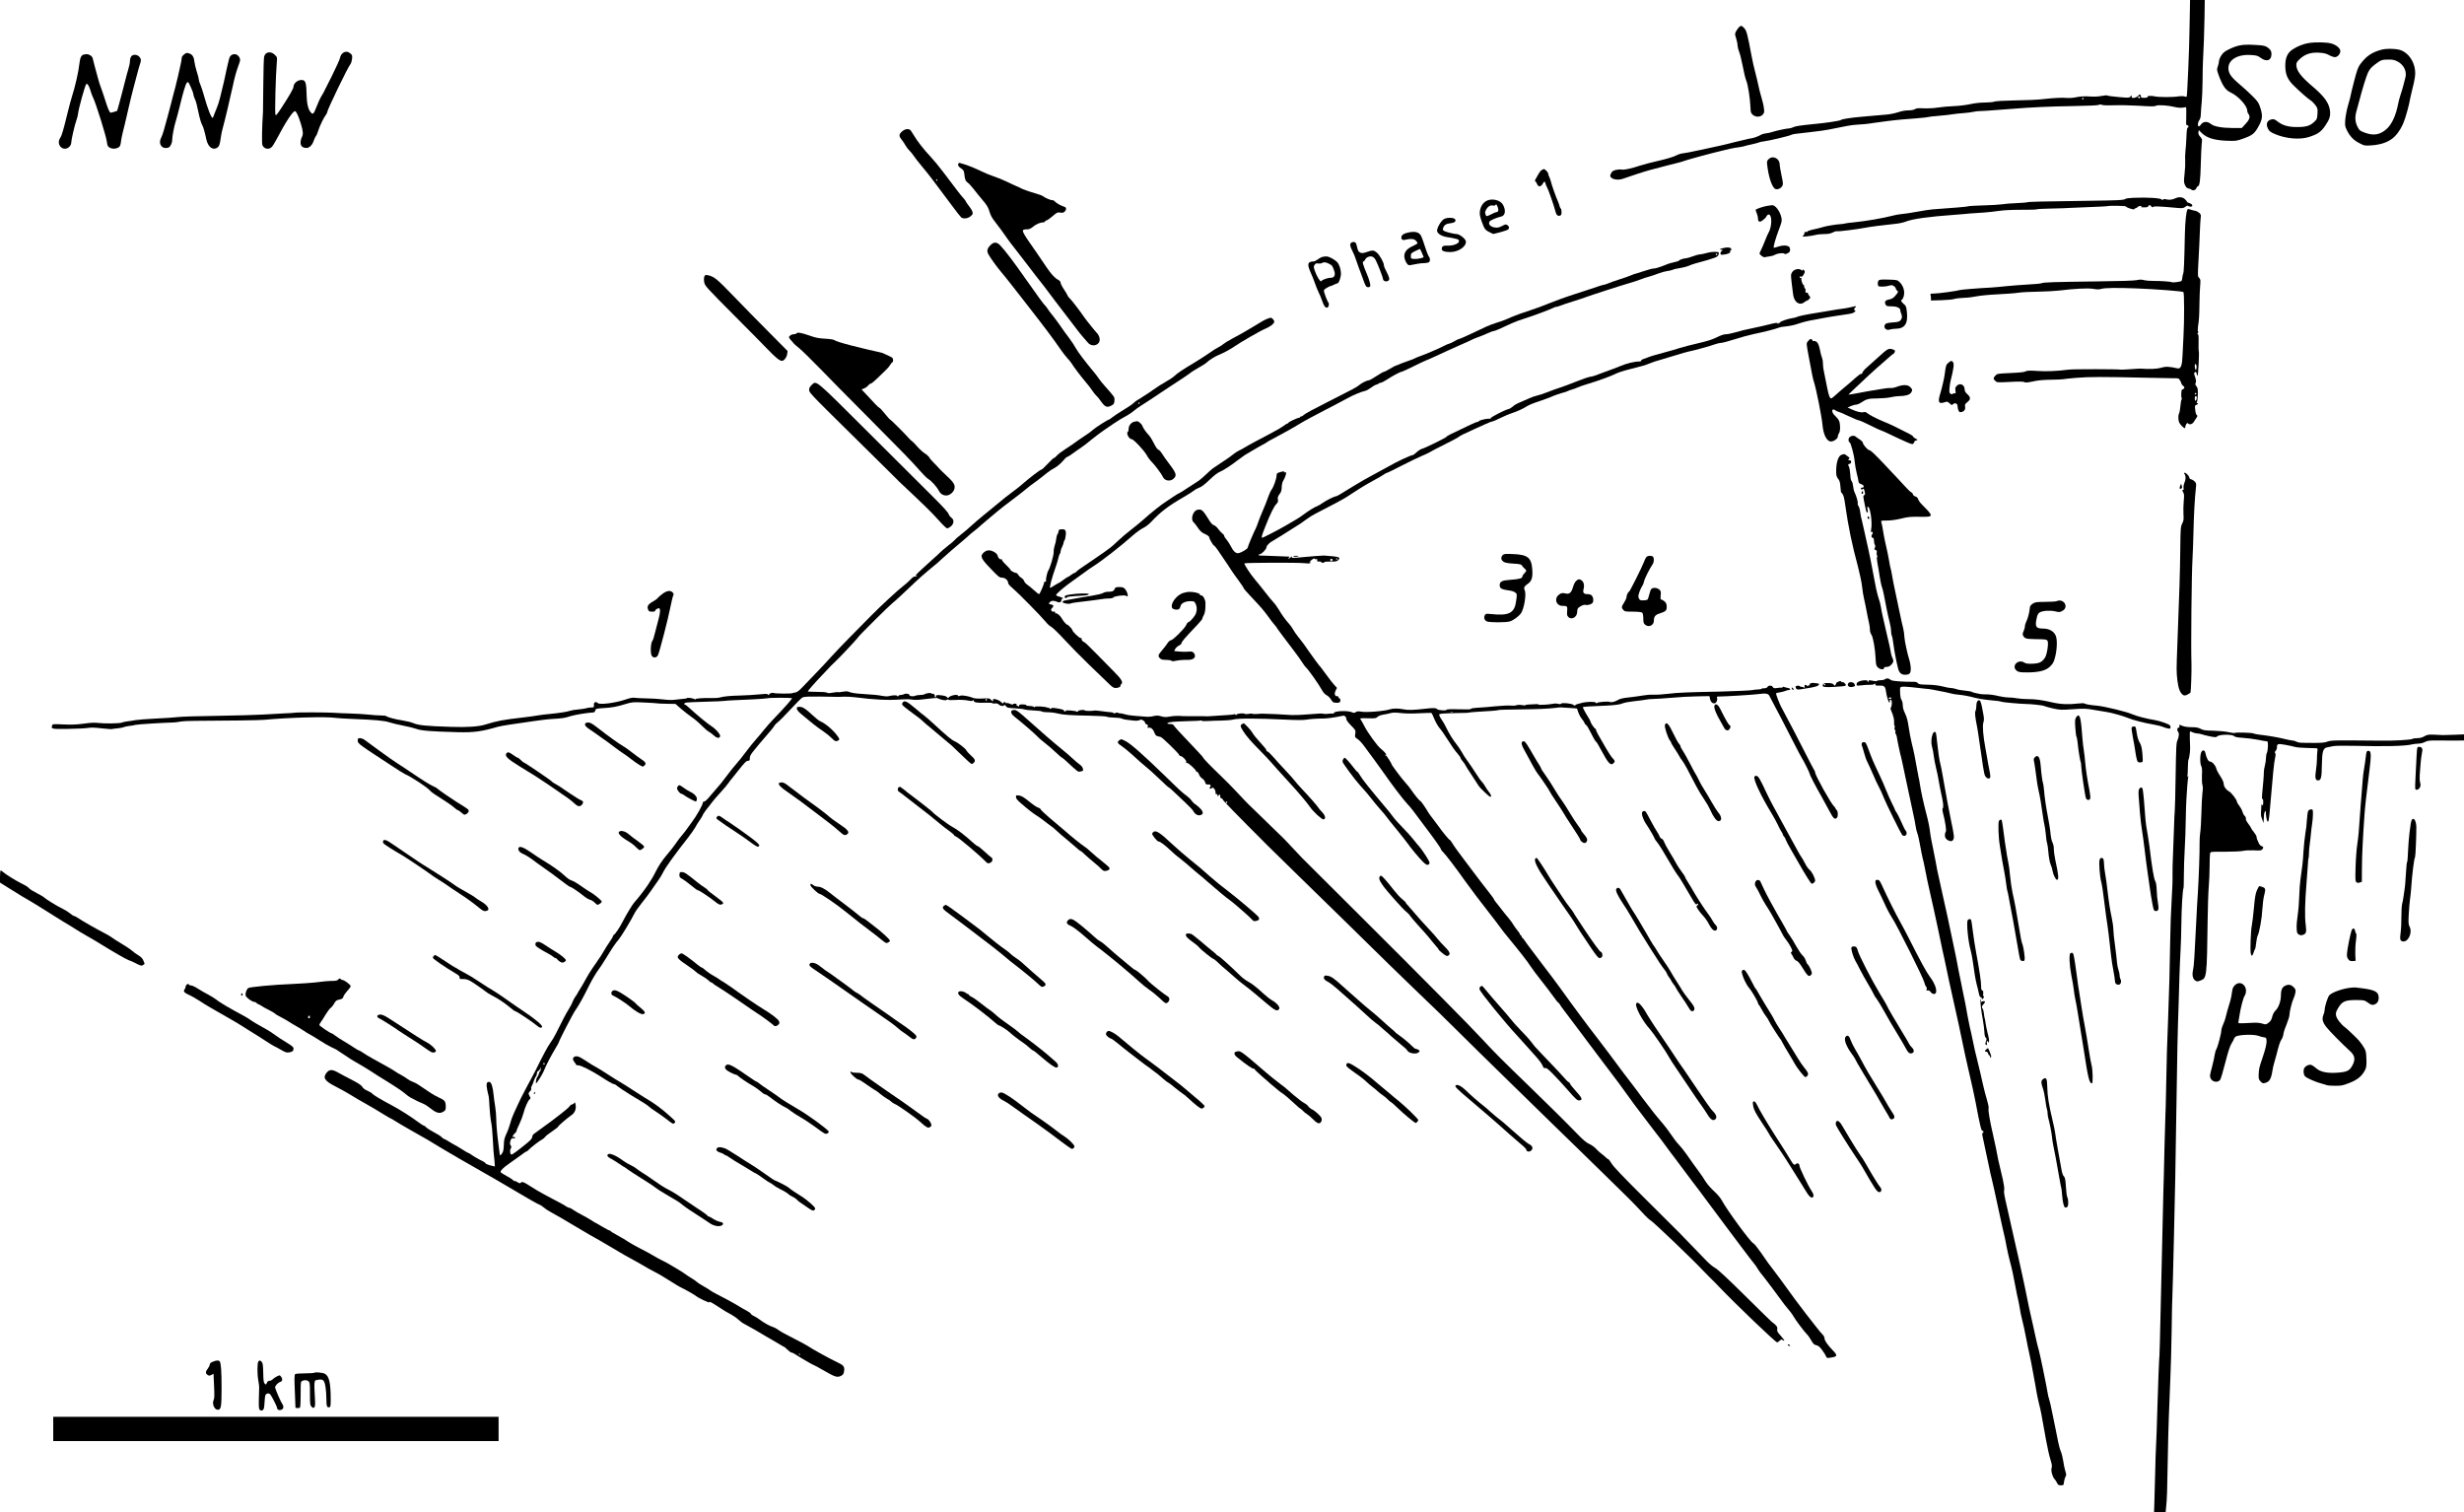 <?xml version="1.0" standalone="no"?>
<!DOCTYPE svg PUBLIC "-//W3C//DTD SVG 20010904//EN"
 "http://www.w3.org/TR/2001/REC-SVG-20010904/DTD/svg10.dtd">
<svg version="1.0" xmlns="http://www.w3.org/2000/svg"
 width="3148pt" height="1932pt" viewBox="0 0 3148 1932"
 preserveAspectRatio="xMidYMid meet">
<g transform="translate(0,1932) scale(0.1,-0.1)"
fill="#000000" stroke="none">
<path d="M27978 19198 c-2 -68 -3 -186 -5 -263 -2 -220 -29 -845 -36 -851 -2
-2 -16 0 -33 5 -16 4 -48 4 -71 0 -64 -12 -253 -12 -306 0 -49 12 -101 6 -91
-10 3 -5 -16 -9 -42 -9 -26 0 -44 3 -41 6 3 4 2 15 -4 25 -9 18 -11 18 -33 -6
-27 -29 -93 -37 -82 -10 7 20 -4 19 -18 -1 -11 -14 -27 -15 -146 -4 -74 6
-139 15 -145 19 -5 5 -37 3 -70 -4 -33 -7 -89 -11 -125 -9 -99 6 -148 4 -214
-10 -34 -7 -86 -10 -116 -7 -49 5 -161 0 -275 -13 -88 -11 -230 -17 -420 -20
-117 -2 -212 -8 -228 -15 -16 -6 -70 -11 -121 -11 -56 0 -128 -8 -186 -21 -52
-11 -147 -23 -210 -25 -63 -2 -153 -11 -200 -18 -50 -8 -124 -12 -179 -10 -73
4 -99 1 -117 -11 -14 -9 -46 -15 -83 -15 -38 0 -88 -9 -134 -25 -44 -14 -109
-27 -158 -30 -46 -3 -124 -10 -174 -15 -49 -5 -119 -12 -155 -14 -90 -7 -223
-27 -235 -36 -5 -5 -26 -11 -45 -14 -19 -3 -62 -10 -95 -16 -33 -6 -146 -19
-250 -29 -126 -12 -201 -24 -222 -35 -18 -9 -41 -16 -53 -16 -30 0 -167 -29
-217 -46 -23 -8 -60 -16 -82 -18 -22 -2 -51 -10 -63 -18 -25 -16 -94 -42 -118
-44 -8 0 -46 -9 -85 -18 -38 -9 -99 -24 -135 -32 -36 -8 -78 -19 -95 -24 -16
-4 -52 -13 -80 -19 -27 -6 -143 -31 -258 -56 -114 -25 -219 -45 -234 -45 -14
0 -54 -13 -87 -30 -35 -17 -128 -44 -221 -65 -88 -20 -191 -47 -230 -60 -110
-37 -204 -58 -237 -51 -16 3 -50 1 -75 -5 -36 -10 -48 -18 -61 -45 -14 -31
-14 -35 2 -52 24 -27 97 -35 149 -16 107 38 279 94 347 112 130 35 313 82 355
92 22 4 67 18 100 30 56 19 338 95 470 126 33 8 80 19 105 25 25 6 73 14 106
18 34 5 66 11 71 14 5 3 45 13 89 22 43 9 86 21 95 25 9 5 38 12 65 14 57 6
327 70 346 82 15 10 60 16 263 38 83 9 182 23 220 31 197 41 295 59 345 61 81
4 168 13 230 24 69 11 285 38 365 44 33 3 117 10 188 15 70 6 131 12 136 15 5
3 67 11 137 16 71 6 152 15 179 20 28 5 91 12 140 15 50 4 107 11 127 16 20 5
49 9 65 9 26 -1 112 5 423 29 256 21 484 31 789 36 193 3 318 9 326 15 9 7 21
7 40 0 17 -6 76 -8 154 -5 69 3 213 0 319 -6 151 -10 198 -10 213 -1 24 15
156 7 244 -15 36 -9 76 -12 102 -8 l43 6 2 -43 c1 -24 0 -76 -1 -115 -3 -62
-1 -73 13 -73 18 0 22 -26 5 -32 -7 -2 -13 -45 -15 -113 -2 -61 -8 -144 -13
-186 -4 -41 -6 -99 -3 -127 2 -29 -1 -102 -8 -162 -11 -101 -10 -113 7 -147
12 -26 26 -39 43 -41 14 -2 29 -8 35 -13 19 -18 55 -10 65 16 5 14 14 25 19
25 23 0 33 76 38 275 3 116 8 236 12 269 8 55 6 61 -20 90 -20 23 -26 39 -22
58 l5 26 37 -37 c62 -62 159 -92 313 -99 121 -4 132 -3 205 23 126 44 154 65
202 150 56 98 62 143 30 244 -22 69 -31 83 -99 151 -41 41 -119 113 -173 158
-104 88 -136 136 -137 200 -1 110 120 181 290 169 69 -4 86 -9 122 -36 76 -56
138 -35 138 47 0 32 -6 47 -27 67 -42 40 -67 46 -201 52 -144 7 -204 -4 -311
-55 -59 -29 -78 -44 -102 -81 -16 -25 -29 -57 -29 -71 0 -14 -7 -44 -15 -67
-13 -38 -13 -46 4 -95 54 -152 93 -210 164 -242 92 -42 206 -167 207 -226 0
-14 7 -34 15 -44 27 -36 18 -70 -34 -127 l-50 -54 -128 0 c-128 1 -226 19
-263 49 -49 39 -100 38 -131 -5 -11 -16 -25 -27 -30 -24 -15 10 -10 56 10 80
12 17 18 42 19 82 1 32 6 99 11 148 5 50 10 171 11 270 0 99 3 212 5 250 9
161 17 373 20 573 l3 212 -94 0 -94 0 -2 -122z m-638 -1123 c0 -9 -6 -12 -15
-9 -8 4 -12 10 -9 15 8 14 24 10 24 -6z m-720 -15 c0 -5 -4 -10 -10 -10 -5 0
-10 5 -10 10 0 6 5 10 10 10 6 0 10 -4 10 -10z"/>
<path d="M22213 18968 c-11 -13 -27 -36 -36 -53 -13 -27 -13 -35 4 -85 10 -30
18 -71 18 -91 1 -20 10 -56 20 -80 11 -24 31 -107 46 -184 14 -77 35 -160 45
-185 22 -48 50 -231 54 -344 2 -61 6 -72 30 -93 38 -32 95 -31 126 2 20 22 22
30 16 81 -3 31 -17 91 -30 133 -13 42 -32 114 -41 161 -10 47 -29 126 -42 175
-13 50 -33 135 -43 190 -56 298 -65 333 -98 368 -31 33 -42 34 -69 5z"/>
<path d="M29495 18770 c-65 -10 -148 -43 -207 -83 -66 -44 -94 -111 -91 -219
2 -103 32 -169 112 -246 89 -86 180 -165 209 -183 15 -8 42 -35 61 -59 31 -42
33 -48 29 -113 -4 -66 -6 -71 -45 -107 -52 -49 -105 -64 -223 -63 -108 0 -182
23 -246 74 -30 24 -45 29 -68 25 -64 -13 -82 -60 -48 -125 13 -26 32 -40 85
-63 139 -60 319 -76 437 -38 112 36 154 65 209 147 54 79 66 119 59 187 -12
99 -71 183 -220 309 -151 128 -207 201 -210 274 -1 30 5 42 43 78 67 63 143
88 246 82 64 -4 92 -11 129 -31 25 -14 59 -26 75 -26 33 0 69 40 69 77 0 36
-51 79 -114 97 -57 17 -201 20 -291 6z"/>
<path d="M30430 18686 c-126 -33 -196 -80 -276 -187 -27 -37 -42 -78 -75 -205
-23 -88 -43 -170 -45 -184 -1 -14 -17 -72 -34 -130 -17 -58 -33 -142 -37 -187
-5 -75 -4 -86 20 -135 39 -80 87 -130 161 -167 63 -33 69 -34 153 -28 130 8
232 47 298 114 55 55 102 136 128 218 28 85 55 188 62 230 4 22 17 83 30 135
40 159 47 207 39 268 -14 111 -82 210 -174 248 -50 22 -184 27 -250 10z m198
-150 c83 -42 125 -128 103 -208 -7 -24 -19 -69 -26 -100 -8 -32 -24 -86 -36
-120 -11 -35 -25 -83 -29 -108 -28 -150 -80 -266 -149 -328 -80 -72 -161 -88
-266 -51 -72 25 -81 32 -106 81 -30 58 -34 120 -15 191 10 34 24 87 32 117 43
165 91 322 115 377 23 49 41 70 90 108 78 59 90 64 172 64 53 1 78 -4 115 -23z"/>
<path d="M4377 18640 c-15 -12 -28 -35 -32 -57 -4 -21 -50 -123 -102 -228 -53
-104 -103 -203 -111 -220 -8 -16 -23 -41 -32 -55 -9 -14 -32 -63 -50 -110 -45
-114 -51 -119 -83 -81 -33 40 -48 114 -51 250 -3 138 -17 166 -79 158 -44 -6
-86 -46 -87 -84 0 -24 -52 -114 -155 -272 -57 -87 -70 -102 -76 -85 -9 24 3
501 17 661 7 71 6 72 -24 102 -53 53 -126 39 -138 -27 -4 -20 -9 -179 -10
-352 -1 -173 -3 -331 -4 -350 -13 -181 -16 -397 -8 -422 17 -48 77 -64 116
-30 12 9 42 58 68 107 111 212 204 355 233 355 16 0 45 -63 75 -161 30 -99 32
-135 11 -175 -8 -16 -15 -46 -15 -66 0 -44 27 -68 76 -68 38 0 76 39 94 97 7
21 19 45 26 54 8 9 21 39 29 67 18 58 69 166 96 201 11 13 19 30 19 37 0 30
265 578 298 616 8 10 17 40 20 66 4 44 2 51 -23 70 -34 27 -65 28 -98 2z"/>
<path d="M2350 18623 c-22 -18 -30 -33 -30 -58 0 -30 -78 -365 -115 -490 -8
-27 -17 -63 -20 -80 -4 -16 -22 -86 -41 -155 -20 -69 -43 -152 -51 -185 -9
-33 -25 -77 -36 -99 -39 -80 18 -150 98 -120 22 9 45 57 45 96 0 45 24 171 45
238 10 30 30 107 46 170 49 202 79 304 96 322 16 18 18 15 50 -53 18 -39 33
-80 33 -91 0 -10 8 -38 19 -61 18 -41 26 -70 56 -216 9 -40 24 -90 35 -111 20
-39 31 -77 56 -190 21 -95 77 -141 134 -110 29 16 39 41 50 127 6 43 17 98 25
123 16 51 105 425 129 540 20 100 49 202 77 275 20 55 21 63 8 90 -19 39 -61
54 -97 34 -21 -11 -30 -28 -40 -69 -7 -30 -20 -86 -29 -125 -9 -38 -17 -79
-19 -90 -3 -19 -18 -82 -65 -273 -12 -45 -29 -99 -39 -120 -9 -20 -23 -55 -31
-77 -7 -22 -16 -44 -20 -49 -15 -17 -68 118 -114 286 -13 48 -33 108 -44 134
-12 25 -21 56 -21 68 0 12 -12 57 -26 101 -14 44 -28 103 -31 131 -7 61 -27
91 -71 103 -27 8 -36 6 -62 -16z"/>
<path d="M1072 18623 c-33 -6 -49 -39 -57 -113 -12 -110 -54 -295 -98 -431 -8
-24 -31 -111 -52 -194 -55 -228 -76 -297 -96 -327 -41 -58 -6 -138 61 -138 40
0 80 39 80 77 0 34 45 231 68 293 9 25 17 56 18 70 5 63 92 378 107 387 15 9
36 -26 54 -87 8 -30 22 -66 29 -80 32 -56 168 -490 179 -569 7 -55 12 -64 42
-80 28 -14 65 -14 97 0 28 13 36 28 42 84 2 22 13 74 23 115 22 87 28 111 76
320 19 85 45 189 56 230 11 41 33 125 49 185 16 61 33 123 39 138 17 43 13 71
-12 95 -31 29 -81 29 -101 0 -9 -12 -16 -39 -16 -60 0 -21 -9 -66 -20 -100
-11 -35 -28 -99 -39 -143 -11 -44 -27 -107 -36 -140 -9 -33 -28 -103 -41 -155
-14 -52 -26 -95 -27 -96 -8 -5 -72 -24 -82 -24 -15 0 -35 45 -74 170 -18 58
-42 126 -52 153 -11 26 -28 80 -38 120 -10 39 -28 106 -40 147 -11 41 -23 87
-26 102 -3 17 -16 33 -35 43 -29 15 -36 16 -78 8z"/>
<path d="M11523 17639 c-41 -37 -41 -56 -2 -105 17 -22 39 -55 49 -74 10 -19
32 -48 50 -65 17 -16 41 -46 53 -65 12 -19 59 -80 105 -135 46 -55 104 -127
128 -160 24 -33 67 -89 94 -125 27 -36 97 -130 157 -210 59 -80 114 -150 123
-157 28 -23 87 -15 121 15 30 27 31 31 21 61 -6 17 -27 51 -47 75 -19 24 -35
47 -35 52 0 4 -13 22 -28 39 -29 30 -85 102 -260 335 -52 69 -122 154 -156
190 -90 95 -177 206 -220 280 -21 36 -43 68 -50 72 -26 17 -72 7 -103 -23z
m452 -619 c3 -5 1 -10 -4 -10 -6 0 -11 5 -11 10 0 6 2 10 4 10 3 0 8 -4 11
-10z"/>
<path d="M22595 17286 c-20 -20 -23 -31 -18 -67 16 -149 56 -274 97 -309 24
-19 77 -1 95 32 14 24 13 37 -9 140 -13 62 -23 122 -23 133 3 80 -88 125 -142
71z"/>
<path d="M12247 17233 c-16 -16 -4 -41 31 -64 33 -22 38 -29 43 -79 8 -70 14
-82 47 -107 15 -11 47 -47 72 -79 24 -32 70 -88 100 -124 72 -84 85 -106 105
-174 10 -34 33 -76 58 -107 38 -47 134 -178 175 -239 9 -14 57 -77 107 -140
50 -63 110 -142 135 -175 24 -33 72 -96 107 -140 89 -112 127 -161 178 -230
24 -33 58 -78 75 -100 37 -48 159 -207 248 -324 63 -85 124 -158 174 -212 53
-58 148 -30 148 44 0 28 -19 69 -40 87 -13 11 -138 167 -160 200 -55 81 -160
217 -184 239 -14 14 -26 29 -26 34 0 5 -20 40 -45 77 -25 37 -45 77 -45 89 0
13 -12 26 -32 37 -42 22 -88 72 -147 159 -87 129 -183 270 -216 315 -18 25
-47 69 -65 99 -35 61 -31 71 32 71 26 0 47 9 78 35 39 32 93 55 133 55 9 0 17
4 17 9 0 5 10 13 23 16 12 4 48 30 79 57 52 45 61 48 93 42 27 -5 41 -2 55 11
25 22 26 54 3 61 -50 17 -102 45 -123 67 -13 14 -30 23 -37 20 -12 -5 -95 31
-123 53 -8 7 -49 21 -90 33 -79 22 -178 58 -195 70 -5 4 -26 14 -45 21 -19 8
-75 33 -125 58 -49 24 -126 55 -170 69 -44 14 -123 47 -175 73 -52 26 -132 59
-177 74 -93 29 -87 28 -96 19z"/>
<path d="M19693 17145 c-11 -8 -30 -32 -41 -54 -12 -22 -27 -49 -34 -61 -10
-16 -10 -22 -1 -28 6 -4 16 -20 22 -35 14 -37 47 -36 69 3 21 37 30 38 38 3 4
-16 13 -37 20 -48 15 -24 91 -242 105 -302 12 -49 30 -67 59 -58 16 5 20 15
20 45 0 21 -4 41 -9 44 -5 3 -12 18 -16 33 -3 16 -13 42 -20 58 -24 51 -83
218 -90 253 -4 18 -13 45 -21 60 -8 15 -14 34 -14 43 0 17 -40 59 -56 59 -5 0
-19 -7 -31 -15z"/>
<path d="M27256 16793 c-50 -2 -95 -8 -102 -14 -19 -16 -87 -19 -464 -24 -602
-8 -777 -12 -788 -19 -5 -3 -67 -8 -137 -11 -69 -2 -154 -9 -188 -15 -34 -5
-142 -12 -239 -14 -98 -3 -182 -7 -188 -11 -8 -5 -199 -22 -464 -40 -33 -3
-120 -16 -195 -30 -75 -14 -161 -27 -191 -29 -30 -2 -82 -11 -115 -20 -130
-34 -341 -70 -499 -86 -54 -5 -108 -12 -119 -16 -12 -4 -39 -7 -62 -8 -44 -2
-182 -25 -205 -34 -16 -6 -97 -26 -165 -41 -22 -5 -41 -14 -43 -19 -1 -5 -11
-8 -20 -5 -13 3 -18 -2 -19 -17 -1 -12 -9 -27 -19 -34 -13 -10 -2 -11 54 -5
39 4 88 12 109 18 21 6 70 11 108 11 51 0 82 6 110 20 22 12 48 19 58 16 19
-5 263 26 352 44 53 11 244 36 385 50 47 4 108 17 135 28 91 36 288 63 625 88
36 2 88 7 115 9 51 6 96 9 265 20 52 4 137 13 189 21 60 9 163 14 282 14 104
-1 194 2 200 6 7 4 93 8 193 10 99 2 204 5 231 8 28 2 145 7 260 11 116 4 213
9 217 11 13 8 231 6 237 -3 12 -17 105 -47 109 -35 2 7 9 12 17 12 7 0 18 7
25 15 7 8 24 15 39 14 23 0 24 -1 6 -9 -15 -6 -6 -9 33 -9 38 -1 54 3 58 14 8
20 24 19 40 -2 10 -13 16 -15 21 -7 8 12 93 8 306 -12 71 -6 81 -5 107 14 17
13 31 18 35 12 3 -6 17 -10 31 -10 37 0 27 33 -14 45 -17 5 -32 13 -32 18 0 4
-11 19 -25 32 -28 29 -80 33 -126 10 -33 -17 -82 -22 -117 -11 -14 5 -29 3
-37 -4 -9 -7 -15 -8 -15 -2 0 21 -175 33 -364 25z"/>
<path d="M18983 16749 c-42 -27 -69 -73 -76 -129 -5 -35 1 -65 23 -129 34 -96
46 -112 105 -140 l43 -20 92 23 c51 13 96 30 101 37 14 22 10 37 -12 52 -19
14 -26 13 -69 -10 -41 -21 -57 -24 -95 -19 -54 9 -83 42 -66 74 9 17 87 51
151 66 53 12 62 84 19 155 -37 60 -151 82 -216 40z m152 -75 c15 -38 8 -64
-19 -64 -6 0 -37 -13 -69 -30 -47 -23 -59 -26 -62 -15 -3 8 -7 22 -10 31 -7
21 20 70 49 89 15 10 34 13 49 10 14 -4 28 -2 31 4 11 17 15 14 31 -25z"/>
<path d="M22577 16690 c-60 -11 -147 -41 -147 -52 0 -5 7 -25 15 -45 8 -19 15
-48 15 -63 0 -45 21 -54 61 -24 18 13 40 36 47 49 7 14 19 25 27 25 48 0 46
-157 -4 -240 -5 -8 -17 -35 -27 -60 -30 -77 -55 -134 -72 -168 -17 -33 -17
-34 11 -58 16 -14 36 -22 45 -20 10 3 37 8 62 11 25 3 54 12 65 19 29 19 105
29 120 16 10 -8 22 -7 44 5 24 12 31 22 31 44 0 16 -6 33 -12 38 -27 21 -83
22 -138 3 -30 -10 -56 -17 -58 -15 -9 8 21 113 62 224 41 108 44 122 35 162
-18 81 -78 161 -119 158 -8 -1 -37 -5 -63 -9z"/>
<path d="M27947 16643 c-16 -27 -29 -149 -33 -311 -8 -385 -13 -491 -22 -509
-5 -10 -9 -34 -11 -53 -1 -19 -7 -37 -13 -41 -14 -9 -107 -21 -116 -15 -14 8
-145 18 -230 17 -45 -1 -103 4 -128 10 -34 9 -59 9 -97 0 -32 -7 -225 -13
-507 -16 -544 -7 -684 -11 -707 -23 -10 -5 -83 -12 -163 -16 -80 -4 -206 -14
-280 -21 -74 -8 -169 -17 -210 -19 -146 -7 -394 -27 -402 -33 -16 -9 -261 -43
-317 -43 -44 0 -52 -3 -47 -16 3 -9 6 -29 6 -44 l0 -29 133 4 c72 2 146 9 162
15 17 7 71 13 120 15 50 1 124 10 165 19 41 9 163 21 270 26 107 5 229 14 270
21 41 6 154 12 250 13 96 2 216 8 265 14 200 25 371 33 438 22 47 -9 75 -9
105 0 48 13 199 15 437 6 260 -10 599 -36 610 -47 12 -12 12 -367 1 -564 -4
-71 -10 -181 -12 -244 -5 -133 -22 -176 -64 -167 -103 24 -154 26 -209 8 -50
-15 -150 -20 -261 -11 -8 1 -64 -3 -125 -7 -60 -5 -117 -7 -125 -6 -44 7 -615
8 -670 0 -148 -19 -285 -25 -401 -17 -83 6 -128 5 -142 -2 -26 -14 -61 -18
-231 -26 -132 -6 -141 -7 -163 -31 -29 -31 -29 -43 0 -69 21 -20 28 -20 185
-12 108 6 170 5 182 -1 20 -11 34 -9 148 14 37 8 125 15 196 15 71 1 139 4
150 6 12 3 89 11 171 18 158 14 361 14 865 2 168 -4 337 -7 375 -7 68 1 71 0
88 -30 9 -16 17 -34 17 -40 0 -5 10 -18 22 -28 19 -15 20 -20 9 -34 -7 -9 -17
-14 -21 -11 -11 7 -18 -86 -8 -107 4 -9 4 -19 0 -22 -5 -3 -12 -39 -15 -81 -4
-42 -11 -84 -17 -95 -13 -24 -13 -81 0 -115 9 -25 57 -74 73 -75 4 0 7 8 7 18
0 26 25 58 34 44 14 -22 55 -13 72 16 9 15 25 39 35 54 16 23 17 28 5 35 -8 5
-17 32 -20 66 -6 53 -5 59 14 64 21 6 28 23 9 23 -8 0 -8 4 -2 13 5 6 11 49
12 94 2 71 0 86 -18 109 -15 19 -18 30 -11 39 11 13 7 48 -12 98 -8 20 -8 31
0 39 14 14 25 5 27 -20 0 -9 5 -19 10 -22 9 -5 25 307 16 315 -2 3 -3 52 -2
110 2 75 -1 105 -10 105 -9 0 -9 3 0 14 7 8 8 17 3 20 -5 3 -5 31 0 68 14 93
15 119 18 284 1 83 5 188 9 233 6 72 5 83 -13 101 -19 19 -19 25 -8 227 7 114
14 275 17 357 3 82 8 166 11 186 5 31 2 41 -17 59 -13 12 -35 24 -49 27 -14 2
-39 9 -56 14 -37 12 -42 12 -47 3z m115 -1996 c3 -13 2 -32 -2 -42 -6 -17 -7
-17 -13 -1 -10 25 -9 66 2 66 5 0 11 -10 13 -23z m-2 -357 c0 -5 -4 -10 -10
-10 -5 0 -10 5 -10 10 0 6 5 10 10 10 6 0 10 -4 10 -10z m4 -38 c7 -12 -5 -52
-15 -52 -5 0 -9 14 -9 30 0 28 13 40 24 22z"/>
<path d="M18451 16523 c-37 -19 -91 -108 -91 -150 0 -36 59 -73 133 -83 35 -5
70 -11 78 -14 8 -2 26 -7 42 -10 19 -5 27 -13 27 -27 0 -31 -74 -60 -145 -57
-58 2 -75 -7 -75 -45 0 -24 39 -37 109 -37 103 0 207 71 199 137 -4 32 -79 91
-118 93 -36 1 -132 25 -159 39 -16 9 -20 18 -15 34 11 40 40 60 94 65 53 5 77
25 60 51 -13 22 -100 25 -139 4z"/>
<path d="M17967 16343 c-33 -10 -52 -22 -59 -38 -15 -34 6 -59 41 -49 67 17
114 15 138 -8 12 -12 23 -27 23 -33 0 -7 -27 -24 -59 -38 -80 -35 -115 -81
-109 -141 3 -24 16 -59 28 -76 21 -29 26 -32 59 -25 20 4 56 11 81 15 25 5 65
9 91 9 25 1 50 6 57 13 16 16 15 49 -4 73 -8 11 -28 60 -44 110 -49 152 -57
169 -87 187 -33 21 -90 21 -156 1z m198 -250 c11 -26 21 -51 23 -55 5 -12 -76
-29 -121 -26 -41 3 -42 4 -42 38 0 32 4 37 55 62 30 15 57 27 60 28 3 0 14
-21 25 -47z"/>
<path d="M17262 16218 c-19 -19 -15 -43 17 -106 16 -31 36 -79 44 -107 9 -27
24 -72 35 -100 11 -27 25 -66 32 -85 30 -87 53 -146 63 -157 13 -18 46 -16 53
2 6 14 -14 87 -41 150 -53 125 -64 165 -45 165 6 0 15 11 22 25 14 30 60 48
93 35 13 -5 33 -26 43 -47 27 -52 92 -222 92 -239 0 -22 37 -37 60 -24 31 17
27 35 -37 162 -7 14 -13 33 -13 42 0 31 -53 127 -87 156 -40 35 -55 37 -129
11 -39 -14 -62 -17 -79 -11 -29 11 -36 23 -50 85 -10 42 -15 50 -36 53 -13 2
-30 -3 -37 -10z"/>
<path d="M12653 16187 c-41 -42 -48 -73 -26 -114 28 -51 108 -162 168 -233 30
-36 87 -105 125 -155 39 -49 103 -132 143 -183 286 -366 376 -486 502 -667 19
-27 51 -68 71 -90 20 -21 44 -51 53 -65 31 -50 116 -163 176 -234 34 -39 74
-91 90 -116 16 -25 40 -54 52 -65 13 -11 41 -45 61 -75 48 -69 76 -80 128 -53
35 18 39 24 42 64 3 48 8 40 -124 189 -29 32 -60 71 -70 86 -10 16 -37 52 -59
79 -128 154 -213 267 -239 315 -16 30 -54 88 -85 129 -31 40 -78 105 -105 145
-27 39 -68 96 -92 126 -60 75 -57 71 -83 110 -13 19 -29 40 -36 45 -13 11 -91
118 -240 330 -158 225 -257 356 -324 428 -46 48 -83 50 -128 4z"/>
<path d="M22012 16150 c-42 -10 -52 -20 -21 -20 22 -1 23 -2 7 -14 -18 -14
-24 -41 -10 -50 4 -2 30 0 57 5 47 9 69 24 59 41 -3 4 0 8 5 8 17 0 13 27 -5
34 -20 7 -49 6 -92 -4z"/>
<path d="M21810 16089 c-36 -10 -77 -18 -91 -19 -15 0 -57 -11 -93 -25 -37
-14 -76 -25 -88 -25 -26 0 -88 -21 -88 -30 0 -4 -26 -12 -57 -19 -32 -7 -67
-17 -78 -21 -11 -4 -50 -19 -88 -34 -37 -14 -80 -26 -96 -26 -16 0 -62 -11
-102 -25 -41 -14 -92 -30 -114 -36 -22 -5 -54 -16 -71 -24 -16 -8 -81 -31
-144 -51 -63 -20 -130 -44 -149 -52 -20 -9 -40 -16 -46 -17 -21 -2 -75 -19
-210 -65 -77 -26 -187 -62 -245 -80 -58 -19 -170 -60 -250 -92 -80 -33 -194
-75 -255 -94 -60 -20 -119 -39 -130 -44 -11 -4 -40 -16 -65 -25 -25 -9 -67
-27 -95 -40 -27 -13 -84 -33 -125 -45 -41 -12 -102 -35 -135 -50 -33 -16 -123
-58 -200 -94 -77 -36 -145 -66 -152 -66 -7 0 -35 -13 -63 -30 -28 -16 -57 -30
-64 -30 -7 0 -40 -14 -72 -31 -68 -35 -225 -102 -303 -130 -30 -10 -59 -23
-65 -27 -6 -5 -49 -21 -96 -37 -47 -16 -96 -35 -110 -42 -14 -7 -29 -13 -35
-13 -5 0 -39 -18 -75 -40 -36 -22 -71 -40 -79 -40 -8 0 -51 -25 -96 -55 -45
-30 -90 -55 -101 -55 -22 0 -90 -34 -119 -60 -27 -24 -83 -54 -410 -219 -154
-77 -288 -149 -297 -161 -10 -11 -25 -20 -33 -20 -8 0 -15 -4 -15 -9 0 -5 -6
-8 -12 -8 -19 1 -138 -55 -138 -65 0 -4 -5 -8 -11 -8 -5 0 -27 -13 -47 -29
-20 -16 -84 -54 -142 -84 -168 -88 -322 -171 -365 -198 -22 -13 -53 -30 -69
-37 -16 -7 -47 -28 -70 -46 -22 -18 -61 -46 -85 -62 -24 -16 -60 -40 -81 -54
-21 -14 -57 -38 -80 -54 -24 -15 -71 -56 -105 -90 -35 -33 -76 -69 -91 -78
-16 -9 -76 -48 -134 -87 -58 -39 -109 -71 -114 -71 -4 0 -40 -21 -78 -47 -39
-27 -77 -52 -86 -58 -60 -37 -198 -146 -295 -234 -40 -35 -112 -95 -162 -133
-49 -37 -121 -99 -160 -136 -38 -37 -83 -77 -100 -89 -16 -12 -50 -37 -75 -55
-48 -34 -212 -147 -295 -202 -28 -19 -57 -41 -64 -50 -7 -9 -18 -16 -24 -16
-5 0 -25 -11 -43 -25 -18 -14 -35 -25 -39 -25 -5 0 -64 -39 -75 -50 -8 -8 -43
-29 -65 -39 -11 -6 -33 -19 -50 -30 -16 -12 -33 -21 -37 -21 -14 0 18 122 74
280 11 30 24 75 29 100 5 24 14 49 19 54 6 6 10 19 10 31 0 11 9 38 20 60 11
22 20 47 20 57 0 9 4 19 9 23 5 3 13 30 16 60 9 69 -3 87 -54 83 -29 -2 -36
-7 -37 -25 -1 -13 -6 -29 -13 -36 -6 -8 -14 -36 -17 -63 -3 -27 -12 -66 -20
-86 -7 -20 -13 -57 -12 -81 0 -43 -42 -191 -67 -232 -17 -27 -38 -122 -30
-135 3 -5 -1 -10 -9 -10 -9 0 -16 -5 -16 -10 0 -23 -55 -150 -65 -150 -6 0
-35 22 -65 50 -30 27 -70 60 -88 72 -18 13 -35 33 -38 46 -4 12 -19 30 -34 39
-16 9 -34 27 -41 40 -7 13 -19 23 -26 23 -20 0 -73 29 -73 40 0 5 -25 33 -55
62 -30 28 -55 59 -55 67 0 8 -3 11 -6 8 -13 -12 -41 13 -47 40 -4 20 -18 35
-45 51 -54 30 -94 28 -133 -6 -51 -46 -39 -76 90 -209 97 -102 111 -113 143
-113 39 0 78 -33 78 -67 0 -13 21 -38 58 -68 69 -58 361 -355 423 -430 24 -30
56 -58 70 -63 14 -6 88 -77 163 -158 75 -82 214 -223 308 -314 95 -91 205
-198 246 -237 58 -58 79 -73 103 -73 35 0 72 17 64 29 -2 5 2 14 10 21 27 22
4 63 -89 156 -50 50 -155 157 -233 237 -78 81 -148 147 -156 147 -14 0 -32 27
-29 43 1 4 -5 7 -14 7 -18 0 -104 83 -104 101 0 12 -54 69 -66 69 -11 0 -52
48 -69 80 -17 33 -63 72 -76 64 -5 -3 -9 2 -9 11 0 12 -5 15 -16 11 -10 -4
-22 1 -29 10 -10 14 -8 21 7 36 24 24 19 40 -12 45 -33 5 -36 10 -15 32 18 20
57 20 97 0 23 -12 48 -1 48 22 0 10 5 19 10 19 27 0 5 17 -32 26 -23 5 -43 14
-45 21 -5 13 110 111 218 186 41 28 105 75 142 102 36 28 90 65 119 83 103 64
348 255 504 394 45 39 104 81 130 93 28 13 71 45 100 76 123 131 217 203 414
317 52 30 111 67 130 82 19 15 46 31 60 35 38 12 78 42 158 119 42 41 91 78
115 87 45 18 142 81 242 158 33 25 69 51 80 58 11 6 56 33 100 59 44 27 100
58 124 71 24 12 49 27 55 32 6 6 39 24 71 41 114 59 289 157 350 196 28 17 95
55 150 84 55 29 134 70 175 92 41 22 109 57 150 78 41 21 102 53 135 72 70 39
177 84 222 93 18 3 52 22 76 40 25 19 56 37 71 41 14 3 29 10 32 15 3 5 14 9
24 9 10 0 47 19 82 42 70 46 167 98 185 98 6 0 74 31 150 69 76 37 148 72 161
76 13 4 78 33 145 64 67 32 192 88 277 126 85 37 160 71 165 75 6 4 42 19 80
33 39 14 95 37 125 51 30 14 62 26 71 26 16 0 81 28 234 100 33 16 106 42 162
60 99 30 340 120 375 140 10 6 24 10 33 10 8 0 29 6 47 14 18 8 94 33 168 56
74 24 149 48 165 55 39 16 444 147 555 179 47 13 110 34 140 46 30 12 80 29
110 36 30 8 82 26 115 39 33 13 83 27 110 31 28 3 61 11 75 17 26 10 29 11
119 27 30 5 69 16 86 24 18 9 58 23 91 32 252 68 283 80 290 111 4 13 5 25 3
27 -16 13 -94 11 -149 -5z m130 -19 c0 -5 -4 -10 -10 -10 -5 0 -10 5 -10 10 0
6 5 10 10 10 6 0 10 -4 10 -10z"/>
<path d="M16903 16040 c-18 -4 -48 -19 -67 -34 -19 -14 -43 -26 -53 -26 -77
-1 -86 -33 -40 -137 20 -43 45 -107 57 -142 12 -35 32 -86 45 -112 14 -26 34
-76 46 -110 24 -68 38 -89 63 -89 19 0 32 46 18 63 -12 14 -46 100 -56 139 -5
22 -1 29 32 49 20 13 44 24 52 25 8 1 29 9 45 18 17 9 35 16 41 16 19 0 47 79
46 129 -1 52 -22 114 -50 144 -22 25 -90 63 -122 70 -14 2 -40 1 -57 -3z m78
-90 c39 -20 45 -29 67 -97 16 -50 -3 -83 -48 -82 -36 1 -110 -25 -121 -44 -9
-14 -57 64 -80 131 -17 50 -18 58 -4 78 12 19 21 22 44 18 16 -3 37 -1 48 5
27 16 49 13 94 -9z"/>
<path d="M22942 15877 c-21 -7 -39 -21 -49 -40 -16 -31 -16 -30 16 -280 13
-99 82 -146 144 -97 14 11 29 20 35 20 5 0 17 9 27 20 17 19 17 21 2 38 -10
10 -17 24 -17 30 0 11 -12 16 -31 14 -3 -1 -4 9 -2 22 3 13 0 27 -6 30 -6 4
-11 16 -11 27 0 10 -4 19 -8 19 -12 0 -34 68 -27 80 4 6 1 9 -6 8 -6 -2 -14 3
-16 11 -4 9 0 11 14 7 14 -4 23 3 38 29 17 33 17 37 2 53 -13 12 -17 13 -17 3
0 -9 -4 -10 -12 -4 -23 17 -42 20 -76 10z"/>
<path d="M9000 15790 c-7 -13 -8 -39 -4 -68 8 -54 5 -51 449 -497 143 -143
305 -308 360 -365 104 -108 156 -150 185 -150 27 0 61 45 67 87 l5 39 -238
240 c-132 132 -336 341 -454 463 -214 222 -246 248 -327 265 -26 6 -34 4 -43
-14z"/>
<path d="M24003 15739 c-16 -16 -17 -65 -2 -75 17 -10 97 -6 136 7 28 9 38 8
58 -5 14 -9 25 -23 25 -30 0 -7 7 -19 15 -26 21 -17 20 -21 -20 -67 -25 -30
-44 -42 -73 -47 -51 -8 -69 -28 -54 -61 13 -27 12 -27 93 -29 57 -1 101 -24
97 -50 0 -6 4 -24 10 -39 17 -39 15 -61 -6 -88 -16 -19 -32 -23 -101 -28 -63
-5 -86 -11 -96 -24 -29 -40 12 -85 60 -67 14 5 46 10 69 10 122 0 165 64 148
218 -8 66 -11 76 -40 99 -30 23 -43 53 -24 53 5 0 15 18 22 39 21 64 -1 141
-55 191 -24 23 -35 25 -138 28 -81 3 -115 0 -124 -9z"/>
<path d="M23640 15394 c-30 -7 -79 -16 -109 -19 -30 -3 -90 -13 -135 -21 -45
-8 -126 -21 -181 -30 -131 -20 -248 -45 -260 -54 -5 -4 -32 -11 -60 -15 -61
-9 -155 -43 -155 -56 0 -6 -4 -7 -10 -4 -5 3 -10 0 -10 -7 0 -11 -2 -11 -9 0
-6 11 -27 8 -107 -12 -54 -14 -135 -32 -179 -41 -108 -22 -197 -43 -274 -66
-35 -10 -80 -19 -101 -19 -24 0 -67 -14 -116 -39 -56 -28 -125 -50 -239 -76
-88 -20 -194 -48 -235 -61 -41 -14 -127 -38 -190 -55 -116 -31 -189 -52 -225
-68 -11 -5 -33 -13 -50 -18 -16 -5 -29 -15 -28 -21 2 -6 -9 -11 -25 -10 -54 1
-159 -24 -242 -59 -47 -19 -134 -53 -195 -74 -60 -22 -119 -43 -130 -48 -11
-5 -38 -12 -61 -15 -22 -3 -103 -31 -180 -62 -76 -31 -168 -65 -204 -76 -36
-11 -108 -37 -160 -58 -52 -20 -112 -40 -134 -44 -21 -4 -64 -19 -95 -33 -58
-26 -90 -40 -151 -66 -19 -8 -48 -26 -63 -41 -15 -14 -40 -29 -55 -32 -47 -11
-232 -106 -226 -116 4 -6 -6 -9 -22 -7 -34 2 -122 -19 -130 -32 -3 -5 -12 -9
-20 -9 -13 0 -91 -36 -341 -157 -29 -14 -53 -29 -53 -33 0 -10 -274 -144 -313
-154 -15 -3 -46 -23 -69 -44 -22 -20 -44 -37 -47 -36 -22 3 -205 -83 -330
-155 -36 -21 -115 -64 -176 -96 -60 -31 -166 -92 -235 -134 -183 -113 -230
-141 -240 -141 -20 0 -126 -52 -170 -84 -26 -18 -57 -37 -69 -41 -31 -9 -114
-61 -181 -111 -30 -23 -73 -51 -95 -63 -22 -12 -80 -46 -130 -76 -83 -49 -287
-155 -300 -155 -13 0 -2 38 44 152 62 156 106 246 138 280 21 21 24 33 19 58
-4 25 0 39 21 67 20 26 27 47 28 88 1 30 8 64 16 77 34 54 53 128 30 114 -5
-4 -11 -1 -13 6 -3 8 -16 8 -51 -3 -40 -11 -47 -17 -47 -39 0 -42 -37 -149
-63 -183 -13 -18 -34 -63 -47 -102 -12 -38 -42 -113 -65 -165 -23 -52 -50
-120 -60 -150 -10 -30 -24 -66 -31 -80 -25 -46 -104 -234 -104 -247 0 -14 -73
-59 -113 -69 -36 -8 -69 20 -104 91 -14 28 -39 65 -54 83 -16 18 -29 39 -29
47 0 8 -10 21 -22 29 -13 9 -37 35 -54 58 -16 23 -41 45 -54 48 -14 3 -35 23
-50 46 -96 154 -107 164 -165 150 -55 -14 -87 -123 -46 -157 10 -9 35 -41 55
-71 26 -39 48 -60 78 -74 46 -20 68 -37 68 -52 0 -16 51 -102 60 -102 5 0 25
-24 45 -52 124 -182 162 -239 177 -264 10 -16 49 -72 88 -124 38 -52 70 -99
70 -105 0 -5 33 -44 73 -86 150 -159 182 -196 239 -275 31 -44 69 -93 83 -108
14 -15 25 -29 25 -32 0 -5 133 -183 232 -312 40 -53 70 -95 104 -147 14 -22
31 -44 38 -50 32 -28 170 -224 206 -292 17 -31 38 -54 60 -65 19 -10 44 -35
56 -55 18 -33 26 -38 61 -41 25 -2 44 2 52 11 12 15 5 47 -10 47 -5 0 -9 6 -9
14 0 8 -7 13 -16 12 -30 -2 -40 29 -21 69 l18 37 -38 42 c-21 23 -65 80 -97
125 -33 46 -64 88 -70 94 -22 23 -111 142 -158 212 -50 74 -67 97 -136 184
-24 30 -52 71 -62 90 -10 20 -33 52 -52 73 -44 48 -88 109 -132 183 -20 33
-51 76 -70 95 -18 19 -67 78 -108 132 -41 53 -94 118 -117 145 -62 72 -151
207 -142 216 9 9 686 12 772 2 49 -5 69 -4 74 6 5 8 4 10 -3 5 -18 -11 -14 2
6 23 20 21 52 34 52 21 0 -5 7 -7 16 -3 11 4 15 1 12 -13 -2 -15 3 -19 25 -17
15 1 27 -2 27 -8 0 -5 9 -9 20 -9 11 0 20 4 20 9 0 5 36 8 79 7 70 -1 82 2
100 21 33 35 10 42 -184 56 -11 0 -60 -3 -110 -7 -49 -5 -108 -10 -130 -11
-22 -2 -71 -6 -109 -10 -47 -4 -66 -3 -61 4 9 16 -4 13 -22 -4 -8 -9 -18 -13
-21 -10 -4 3 0 10 8 15 11 7 6 10 -20 10 -19 0 -100 3 -180 7 -80 3 -155 6
-167 6 -13 -1 -23 3 -23 8 0 5 7 9 16 9 22 0 84 64 84 87 0 22 41 64 86 86 17
9 64 38 105 64 41 27 107 69 147 93 94 58 108 67 172 115 29 22 83 56 121 75
221 113 340 177 389 208 30 19 98 63 150 97 52 34 140 86 195 115 55 29 114
63 132 76 17 13 37 24 43 24 7 0 89 40 183 89 95 49 208 103 252 122 44 18 96
42 115 54 19 12 105 57 190 99 85 42 162 83 170 90 20 18 76 46 195 99 55 25
127 57 160 72 33 16 71 30 84 32 13 2 58 22 100 43 42 21 114 52 161 67 47 15
113 45 147 65 64 39 90 50 223 94 41 14 90 32 108 40 42 20 140 54 171 60 13
3 35 11 50 18 14 7 40 16 56 20 17 4 48 16 70 26 22 10 85 32 140 48 123 37
285 96 334 121 41 21 107 43 196 65 150 37 194 50 250 73 33 14 98 36 145 48
47 13 137 40 200 60 63 20 133 40 155 44 70 14 278 71 333 92 29 10 66 19 82
19 17 0 92 20 167 44 76 25 185 54 243 67 158 33 266 61 340 87 8 3 24 6 35 7
80 8 138 19 185 35 81 27 136 41 220 55 41 7 86 16 100 19 30 7 189 33 282 46
37 5 79 12 95 16 29 8 63 34 44 34 -6 0 -11 9 -11 20 0 11 5 20 10 20 6 0 10
5 10 10 0 12 1 12 -70 -6z m-6555 -3214 c3 -5 1 -10 -4 -10 -6 0 -11 5 -11 10
0 6 2 10 4 10 3 0 8 -4 11 -10z m-61 -15 c-4 -8 -10 -15 -14 -15 -4 0 -10 7
-14 15 -4 10 1 15 14 15 13 0 18 -5 14 -15z"/>
<path d="M16189 15246 c-30 -10 -70 -33 -180 -101 -19 -12 -77 -46 -134 -79
-22 -12 -80 -44 -130 -71 -49 -26 -101 -58 -115 -70 -14 -13 -45 -33 -70 -45
-25 -12 -74 -44 -110 -70 -36 -25 -112 -75 -170 -110 -167 -100 -243 -151
-274 -182 -16 -16 -65 -49 -110 -74 -45 -25 -115 -69 -156 -99 -41 -30 -82
-57 -90 -61 -8 -4 -28 -17 -45 -29 -16 -12 -43 -29 -60 -38 -16 -8 -41 -26
-55 -39 -29 -27 -56 -46 -165 -113 -44 -27 -96 -61 -115 -77 -19 -15 -37 -28
-41 -28 -14 0 -176 -103 -204 -130 -16 -16 -61 -49 -100 -74 -38 -25 -95 -63
-125 -86 -30 -22 -90 -63 -134 -91 -43 -27 -89 -63 -103 -79 -14 -17 -30 -30
-36 -30 -7 0 -43 -34 -81 -75 -38 -41 -75 -75 -82 -75 -14 0 -155 -108 -239
-182 -27 -25 -77 -64 -110 -88 -73 -54 -155 -118 -215 -170 -25 -21 -99 -82
-165 -135 -66 -54 -145 -121 -175 -150 -30 -28 -85 -75 -123 -104 -37 -29 -73
-60 -80 -70 -6 -9 -43 -41 -82 -70 -38 -30 -83 -68 -100 -85 -16 -17 -48 -46
-70 -65 -22 -19 -89 -79 -149 -135 -102 -94 -107 -101 -85 -108 19 -6 18 -7
-7 -3 -26 3 -38 -3 -75 -42 -24 -25 -62 -59 -84 -75 -64 -47 -290 -256 -420
-388 -66 -68 -190 -193 -275 -279 -85 -86 -189 -195 -230 -241 -41 -47 -130
-141 -196 -210 -67 -69 -146 -151 -176 -183 -35 -38 -64 -59 -83 -63 -17 -2
-37 -7 -45 -10 -18 -8 -220 -5 -232 2 -13 9 -69 -7 -62 -17 3 -5 1 -9 -5 -9
-5 0 -11 5 -13 10 -2 7 -37 7 -108 -1 -58 -6 -161 -12 -230 -14 -137 -3 -229
-12 -275 -26 -16 -5 -64 -8 -105 -7 -107 3 -210 -5 -203 -15 3 -5 -4 -4 -14 2
-25 13 -92 21 -98 12 -2 -4 -23 -8 -47 -9 -24 -2 -70 -7 -103 -11 -38 -6 -95
-4 -155 4 -52 6 -149 13 -215 13 -66 1 -134 5 -151 8 -20 4 -57 -4 -107 -21
-137 -47 -345 -73 -362 -45 -3 6 -15 10 -26 10 -18 0 -24 -14 -21 -52 1 -13
-6 -17 -31 -16 -18 1 -48 -4 -67 -10 -19 -5 -67 -13 -107 -16 -39 -3 -83 -10
-98 -16 -34 -13 -138 -29 -260 -41 -55 -5 -125 -13 -155 -19 -30 -6 -111 -17
-180 -25 -264 -30 -337 -44 -488 -91 -84 -27 -232 -37 -437 -30 -326 10 -418
20 -485 48 -25 11 -87 26 -137 34 -93 14 -190 40 -207 55 -6 5 -39 9 -75 9
-37 0 -106 5 -156 11 -49 5 -155 12 -235 14 -80 2 -172 6 -205 9 -77 6 -479 7
-497 1 -7 -2 -71 -7 -143 -9 -71 -3 -193 -10 -270 -15 -77 -5 -336 -12 -574
-16 -239 -3 -469 -10 -510 -16 -42 -5 -169 -14 -282 -19 -113 -5 -230 -15
-260 -20 -30 -6 -76 -13 -104 -16 -27 -3 -58 -10 -67 -15 -22 -12 -223 -15
-304 -5 -42 6 -100 3 -184 -9 -93 -12 -157 -15 -260 -10 -131 6 -138 6 -144
-13 -15 -46 -8 -47 202 -44 108 1 222 7 252 12 40 7 89 6 179 -5 69 -7 128
-12 132 -9 4 2 35 6 69 9 34 3 70 10 80 15 10 5 40 12 67 15 26 3 66 9 88 15
32 7 328 26 480 30 17 0 56 5 88 11 32 6 125 10 205 10 354 1 803 7 867 13
301 29 795 43 910 25 33 -4 134 -11 225 -14 275 -10 402 -22 465 -43 33 -11
112 -30 175 -42 63 -12 140 -31 170 -42 60 -23 188 -33 532 -42 203 -5 299 8
508 69 25 7 97 20 160 29 63 9 190 28 282 41 93 14 207 28 255 30 133 8 158
12 225 34 60 19 222 46 305 50 7 1 15 12 19 25 5 22 11 24 107 30 112 7 162
16 284 53 78 24 91 25 235 18 84 -4 155 -8 159 -10 3 -2 58 -5 122 -6 l117 -2
67 -59 c38 -33 100 -81 138 -108 39 -26 97 -76 130 -110 33 -34 73 -68 88 -76
16 -8 46 -31 67 -50 42 -39 80 -40 80 -3 0 23 -62 92 -110 121 -43 27 -184
142 -268 220 -34 32 -67 58 -72 58 -20 0 -9 18 14 24 14 3 125 8 248 11 123 3
235 8 249 11 13 2 62 6 109 8 47 2 157 7 245 11 88 4 176 11 195 15 26 7 282
7 308 1 10 -3 -98 -125 -238 -270 -36 -37 -87 -95 -115 -130 -27 -35 -77 -93
-109 -130 -33 -36 -90 -108 -128 -159 -38 -52 -93 -120 -121 -151 -29 -32 -86
-104 -129 -162 -42 -57 -96 -124 -120 -149 -23 -25 -65 -74 -93 -108 -27 -34
-58 -62 -67 -62 -10 0 -18 -5 -18 -12 0 -29 -80 -171 -145 -257 -38 -51 -76
-103 -84 -115 -8 -11 -25 -32 -37 -46 -23 -25 -38 -46 -103 -137 -19 -26 -57
-75 -86 -108 -62 -72 -115 -152 -150 -225 -15 -30 -36 -69 -48 -87 -12 -18
-35 -54 -51 -80 -30 -47 -131 -178 -170 -219 -24 -25 -106 -161 -151 -249 -35
-70 -93 -157 -112 -168 -7 -4 -13 -13 -13 -20 0 -7 -21 -41 -46 -77 -25 -36
-56 -85 -69 -110 -13 -25 -60 -97 -104 -159 -45 -62 -102 -152 -127 -200 -26
-47 -59 -105 -75 -129 -16 -24 -29 -46 -29 -49 0 -3 -11 -21 -25 -39 -14 -19
-32 -52 -40 -73 -7 -22 -30 -65 -50 -96 -33 -53 -78 -138 -162 -308 -18 -38
-51 -92 -72 -120 -33 -45 -100 -171 -181 -337 -12 -25 -37 -72 -55 -105 -19
-33 -43 -78 -54 -100 -11 -22 -35 -67 -53 -101 -18 -33 -46 -89 -62 -125 -15
-35 -41 -90 -57 -123 -16 -32 -38 -91 -48 -131 -11 -40 -33 -102 -51 -139 -25
-55 -32 -82 -33 -144 -2 -56 -7 -85 -21 -104 -10 -16 -21 -28 -25 -28 -4 0 -7
12 -8 28 -1 15 -7 61 -13 102 -18 134 -30 267 -30 339 0 39 -6 110 -14 158 -8
49 -17 115 -20 148 -9 99 -29 160 -53 163 -37 5 -44 -26 -27 -109 8 -40 17
-75 18 -78 2 -3 7 -62 10 -131 4 -69 13 -156 21 -195 8 -38 17 -128 20 -200 3
-71 8 -148 10 -170 3 -22 8 -75 12 -119 l6 -78 -34 7 c-44 9 -89 28 -89 37 0
4 -15 14 -32 23 -39 17 -112 59 -150 86 -14 11 -29 19 -34 19 -4 0 -42 22 -85
50 -43 27 -81 50 -84 50 -3 0 -34 18 -69 40 -35 22 -68 40 -73 40 -5 0 -19 10
-31 23 -11 12 -55 40 -98 62 -42 22 -86 50 -98 62 -11 13 -26 23 -32 23 -6 0
-40 22 -75 48 -79 60 -238 161 -333 211 -146 77 -240 134 -251 151 -4 6 -31
22 -60 35 -33 14 -58 33 -66 50 -10 19 -48 45 -135 90 -67 34 -146 76 -177 94
-71 40 -107 40 -141 0 -56 -66 -30 -108 110 -179 60 -30 147 -79 194 -108 47
-30 135 -81 195 -114 61 -34 155 -90 211 -125 55 -34 104 -63 108 -63 4 0 26
-13 49 -28 23 -16 116 -70 207 -122 179 -100 278 -158 380 -222 36 -22 90 -54
120 -71 30 -16 60 -34 66 -38 5 -4 57 -35 115 -67 254 -144 598 -343 754 -437
94 -56 184 -107 201 -112 17 -6 44 -23 60 -38 16 -15 58 -43 94 -62 86 -47
184 -104 295 -171 109 -66 326 -192 331 -192 2 0 56 -32 121 -71 135 -82 242
-143 351 -201 42 -23 88 -49 102 -58 14 -10 61 -36 105 -59 81 -42 127 -69
258 -152 39 -25 79 -48 87 -52 55 -25 188 -101 205 -116 24 -23 178 -94 169
-79 -11 18 22 2 95 -45 102 -67 122 -79 181 -110 30 -16 73 -46 95 -67 22 -21
58 -47 80 -57 41 -20 211 -118 277 -159 21 -13 40 -24 42 -24 2 0 45 -25 94
-55 50 -30 92 -55 95 -55 3 0 21 -16 40 -35 19 -19 42 -35 51 -35 8 0 35 -13
58 -29 60 -40 217 -131 226 -131 4 0 54 -27 112 -61 163 -94 187 -102 239 -74
22 11 30 24 35 55 9 55 -5 77 -67 106 -115 55 -343 180 -408 225 -14 9 -84 47
-155 83 -143 73 -175 91 -219 122 -17 12 -41 25 -55 29 -44 13 -119 55 -168
92 -26 20 -62 42 -80 50 -18 7 -35 20 -39 29 -3 8 -28 26 -55 40 -27 13 -72
40 -101 58 -49 31 -198 112 -292 159 -22 10 -53 29 -70 41 -16 12 -60 39 -96
59 -36 20 -71 43 -78 51 -6 7 -37 29 -67 47 -31 19 -68 43 -82 54 -15 12 -61
41 -102 65 -41 23 -91 53 -110 65 -19 11 -56 31 -82 43 -26 12 -77 40 -113 62
-36 22 -110 62 -164 89 -54 28 -118 63 -142 79 -46 31 -88 56 -179 106 -30 16
-56 33 -58 38 -2 4 -9 8 -15 8 -7 0 -49 23 -95 50 -46 28 -85 50 -88 50 -3 0
-24 13 -47 29 -23 15 -76 46 -117 67 -41 21 -93 51 -114 66 -21 16 -46 28 -53
28 -8 0 -27 8 -41 18 -15 11 -40 26 -57 34 -16 9 -57 30 -90 48 -33 18 -97 52
-142 76 -45 24 -120 68 -167 99 -89 57 -104 63 -123 44 -9 -9 -19 -7 -40 7
-15 10 -32 17 -37 16 -5 -2 -12 1 -15 5 -9 13 -62 46 -113 73 -26 14 -50 30
-52 36 -6 16 35 57 106 106 34 23 97 68 140 100 42 32 81 58 86 58 5 0 16 7
23 17 22 26 145 122 173 134 14 7 32 22 40 33 7 12 48 44 89 71 42 28 76 55
77 60 0 11 115 109 176 152 39 27 58 78 48 129 -6 32 -8 35 -19 21 -7 -10 -19
-17 -27 -17 -9 0 -23 -11 -32 -25 -9 -13 -59 -57 -112 -97 -52 -40 -105 -81
-117 -90 -22 -17 -182 -133 -224 -163 -13 -9 -23 -26 -23 -40 0 -17 -18 -39
-64 -77 -115 -94 -187 -148 -201 -148 -18 0 -24 57 -9 78 10 14 10 21 -1 38
-11 17 -12 29 -3 59 10 31 16 36 35 32 15 -3 23 1 23 9 0 8 -6 11 -15 8 -24
-10 -18 20 10 44 14 12 25 28 25 35 0 8 16 47 36 87 19 40 42 100 51 134 18
74 59 166 80 181 14 10 14 15 -2 44 -16 32 -16 34 5 57 13 12 20 29 17 37 -3
8 0 23 7 33 7 11 19 39 26 64 8 25 20 51 27 58 7 7 13 24 13 38 0 14 7 27 16
31 9 3 20 15 24 27 l9 21 0 -22 c1 -12 -3 -24 -8 -27 -5 -3 -12 -18 -16 -33
-3 -16 -12 -35 -20 -43 -7 -8 -15 -32 -17 -52 -2 -21 -1 -35 2 -30 32 38 80
117 99 162 31 77 85 181 142 276 27 45 49 84 49 88 0 17 177 360 210 407 45
64 97 156 180 324 33 66 81 147 105 180 25 33 73 105 106 160 83 136 121 193
162 240 34 39 158 244 203 335 12 25 53 83 91 130 38 47 91 117 117 155 26 39
67 97 91 130 24 33 54 82 66 108 26 57 160 244 315 439 39 50 82 111 96 136
13 26 40 69 59 95 18 27 34 52 34 55 1 12 37 65 80 117 23 28 48 60 56 72 8
11 50 60 93 107 43 47 90 102 104 123 14 21 28 40 32 43 3 3 36 43 72 90 102
129 122 150 146 150 18 0 22 6 22 34 0 40 12 55 268 353 20 24 41 52 47 62 5
11 27 33 47 48 20 15 91 88 158 160 68 73 134 140 148 149 25 16 85 18 432 11
25 -1 70 0 100 2 30 2 93 -2 140 -7 257 -33 430 -41 595 -28 50 4 111 3 136
-2 26 -5 75 -5 115 0 132 17 214 24 214 18 0 -3 22 -12 49 -19 38 -10 55 -10
71 -1 13 7 20 8 16 2 -4 -7 25 -9 88 -5 58 4 119 1 157 -6 51 -10 63 -10 70 1
7 10 9 9 9 -4 0 -23 46 -31 154 -26 47 1 86 -1 86 -6 0 -4 14 -6 32 -4 21 4
37 -1 50 -14 20 -20 68 -25 68 -5 0 6 9 1 20 -13 17 -23 27 -25 122 -30 57 -3
109 -9 116 -14 8 -4 59 -10 115 -13 56 -2 106 -8 111 -14 6 -5 39 -9 75 -9 37
0 91 -7 121 -15 67 -18 163 -24 422 -29 109 -2 204 -8 210 -13 7 -6 48 -10 90
-11 43 -1 87 -6 98 -12 12 -6 38 -13 58 -15 20 -2 62 -7 93 -11 36 -4 64 -2
78 6 18 9 27 8 47 -5 13 -8 24 -22 24 -30 0 -7 9 -17 20 -20 16 -5 19 -12 14
-27 -5 -18 -3 -20 15 -15 26 6 56 -22 73 -70 8 -23 20 -35 38 -39 14 -3 32 -8
40 -10 20 -5 225 -204 233 -226 4 -10 13 -18 21 -18 24 0 79 -59 72 -77 -4
-10 -2 -14 8 -10 14 6 116 -86 116 -104 0 -5 6 -9 13 -9 7 0 19 -16 26 -35 6
-19 25 -42 41 -51 15 -10 32 -31 37 -48 8 -26 14 -31 35 -28 31 3 45 -13 28
-33 -8 -10 -8 -15 1 -20 6 -4 15 -2 20 6 13 21 49 -18 49 -54 0 -21 4 -28 14
-24 10 4 13 1 9 -9 -3 -7 0 -14 6 -14 6 0 11 5 11 10 0 6 5 10 10 10 6 0 10
-11 10 -25 0 -16 6 -25 15 -25 8 0 15 -6 15 -12 0 -11 161 -177 577 -593 71
-71 246 -242 388 -380 142 -137 409 -398 594 -580 484 -476 730 -716 861 -841
290 -278 409 -393 601 -584 113 -113 374 -369 580 -570 205 -201 475 -464 599
-585 124 -121 274 -268 334 -325 60 -58 210 -204 333 -325 123 -121 268 -263
321 -315 53 -52 132 -135 176 -183 43 -48 91 -93 106 -100 27 -11 560 -521
665 -636 28 -30 72 -75 98 -100 27 -25 78 -77 115 -116 211 -221 717 -705 737
-705 5 0 19 10 32 21 19 18 25 20 38 9 8 -7 18 -10 21 -7 3 3 -17 30 -45 61
-42 47 -50 60 -45 84 4 21 -1 34 -22 55 -14 15 -30 27 -33 27 -4 0 -160 151
-346 336 -227 225 -356 345 -389 363 -27 14 -76 54 -110 89 -156 161 -347 358
-353 365 -5 5 -192 192 -418 416 -289 287 -420 424 -444 464 -18 31 -38 57
-43 57 -5 0 -20 11 -33 24 -13 13 -38 34 -56 47 -18 12 -48 41 -68 62 -19 22
-58 49 -86 62 -37 16 -79 51 -155 130 -144 149 -352 355 -624 618 -334 323
-437 426 -576 577 -171 185 -719 739 -1580 1597 -399 397 -728 726 -733 730
-41 43 -207 219 -207 220 0 2 -55 56 -122 120 -68 65 -169 163 -224 218 -56
55 -112 109 -125 121 -13 11 -76 77 -139 145 -63 68 -160 167 -215 219 -135
129 -235 232 -235 243 0 5 -80 91 -177 193 -97 101 -184 195 -192 209 -12 20
-24 25 -54 25 -21 0 -36 4 -33 9 10 16 69 22 245 27 95 2 177 6 181 9 5 3 11
1 14 -3 3 -5 38 -7 78 -4 40 3 120 5 178 6 58 1 123 7 145 13 57 17 316 16
670 -1 132 -7 237 -7 268 0 35 7 129 14 212 14 50 0 140 12 249 35 26 5 46
-12 46 -40 0 -14 22 -45 61 -84 59 -60 60 -62 54 -105 -7 -42 -5 -45 29 -68
20 -14 50 -44 68 -68 97 -130 224 -304 268 -367 99 -143 248 -339 293 -386 25
-27 60 -67 77 -90 17 -23 81 -109 143 -191 140 -185 217 -294 217 -308 0 -5
13 -22 29 -37 29 -27 167 -208 271 -356 72 -101 207 -280 325 -430 52 -66 108
-140 125 -164 16 -25 76 -101 133 -169 135 -164 221 -275 264 -341 19 -30 77
-107 127 -170 51 -64 121 -155 155 -203 34 -49 66 -88 70 -88 4 0 12 -9 17
-19 5 -11 33 -50 62 -88 29 -37 90 -118 135 -179 45 -61 175 -234 289 -385
114 -151 233 -309 265 -351 32 -42 92 -125 133 -183 41 -58 97 -134 124 -168
27 -34 73 -96 104 -137 31 -41 83 -110 116 -152 34 -42 93 -120 131 -173 39
-53 88 -120 111 -148 22 -29 53 -71 70 -94 16 -23 83 -112 149 -199 66 -86
147 -193 179 -238 74 -100 227 -306 243 -326 22 -28 87 -115 210 -280 68 -91
138 -182 156 -204 17 -21 39 -50 47 -65 15 -28 65 -95 88 -120 11 -12 175
-231 240 -321 14 -19 31 -42 39 -50 38 -43 86 -106 98 -130 19 -37 141 -199
169 -225 14 -13 39 -48 56 -79 26 -45 38 -57 64 -62 24 -4 43 -19 72 -57 21
-29 45 -65 51 -81 12 -27 15 -28 59 -21 91 13 95 26 29 94 -69 72 -104 124
-105 152 0 14 -10 34 -21 45 -12 10 -53 60 -91 109 -38 50 -96 124 -129 165
-51 64 -211 280 -315 426 -16 23 -56 76 -89 119 -33 42 -67 87 -75 99 -8 12
-51 72 -94 135 -44 63 -87 116 -97 118 -30 8 -336 424 -400 545 -19 35 -58 81
-102 121 -40 36 -87 91 -107 123 -19 33 -57 89 -85 126 -27 37 -60 82 -73 100
-13 18 -51 71 -83 118 -33 47 -76 101 -95 120 -19 19 -44 50 -56 67 -86 123
-118 166 -172 229 -34 39 -78 93 -99 120 -140 180 -177 230 -221 291 -28 37
-58 77 -67 88 -10 11 -51 65 -92 120 -122 165 -272 365 -334 445 -116 148
-318 420 -481 648 -37 52 -82 112 -100 135 -18 23 -73 96 -123 162 -49 66
-115 154 -147 195 -32 41 -69 92 -82 112 -14 21 -28 38 -32 38 -5 0 -8 7 -8
15 0 8 -4 15 -10 15 -5 0 -10 5 -10 12 0 6 -17 32 -38 57 -20 25 -43 57 -50
71 -7 14 -34 51 -60 82 -26 30 -65 79 -87 108 -22 29 -52 67 -67 85 -16 18
-28 37 -29 41 0 5 -17 30 -37 56 -75 95 -188 243 -237 309 -27 37 -77 103
-110 146 -86 114 -129 173 -154 216 -13 20 -26 37 -30 37 -8 0 -91 100 -137
166 -16 22 -49 67 -74 99 -25 31 -49 65 -55 74 -54 90 -98 153 -110 157 -13 6
-74 81 -124 154 -13 19 -44 58 -70 86 -44 48 -171 217 -171 228 0 11 -68 117
-73 114 -3 -2 -9 1 -14 6 -5 5 -3 6 5 2 6 -4 12 -2 12 4 0 10 -35 47 -71 76
-41 31 -169 208 -209 289 -17 33 -37 69 -45 80 -14 20 -13 21 90 18 94 -2 106
-1 123 17 12 13 41 24 78 30 32 5 75 14 94 20 24 7 63 7 125 0 58 -7 142 -8
238 -3 82 4 152 6 156 3 4 -3 18 -32 31 -65 24 -59 57 -114 86 -145 8 -8 38
-51 66 -95 84 -131 110 -168 150 -214 21 -24 38 -49 38 -55 0 -7 13 -27 30
-46 16 -19 29 -39 30 -43 0 -5 35 -60 78 -124 42 -63 82 -125 89 -137 16 -29
138 -146 152 -146 20 0 12 27 -20 66 -17 22 -38 53 -46 69 -8 17 -27 42 -41
57 -14 15 -35 43 -46 62 -29 47 -160 240 -167 246 -3 3 -23 34 -43 70 -21 36
-52 83 -70 104 -47 59 -92 133 -130 211 -19 39 -44 82 -55 96 -11 15 -25 38
-30 52 -9 24 -8 25 42 30 29 3 115 6 191 7 77 0 143 3 147 6 4 2 45 6 91 9
171 9 273 17 282 23 5 3 127 7 270 8 251 3 353 8 461 20 62 8 59 8 176 -1 l96
-7 18 -51 c10 -29 31 -66 46 -84 15 -17 30 -41 33 -51 4 -11 13 -23 21 -26 8
-3 35 -48 60 -100 25 -52 53 -100 61 -107 14 -11 32 -40 73 -118 86 -161 118
-196 152 -165 25 23 24 33 -10 69 -16 16 -54 75 -86 130 -32 55 -73 126 -91
158 -19 33 -34 65 -34 73 0 8 -4 14 -9 14 -10 0 -61 75 -61 90 0 6 -12 29 -26
51 -44 70 -76 131 -71 135 4 4 122 12 287 18 115 5 185 14 220 29 19 9 82 21
140 27 58 6 127 15 153 20 27 6 74 10 105 10 31 0 135 7 230 15 95 9 243 17
328 18 l154 3 6 -32 c8 -42 36 -68 63 -59 22 7 37 45 27 70 -3 8 0 15 7 15
113 2 444 22 513 31 104 14 135 9 150 -23 6 -13 30 -59 54 -103 49 -91 132
-250 262 -505 49 -96 93 -179 98 -185 15 -19 100 -188 100 -200 0 -15 75 -159
150 -290 31 -55 79 -142 105 -192 48 -92 66 -108 93 -81 17 17 15 83 -3 98 -8
7 -15 17 -15 22 0 5 -9 17 -19 26 -38 33 -241 397 -241 432 0 9 -4 20 -9 25
-5 6 -68 126 -140 268 -72 142 -162 315 -200 385 -37 70 -78 147 -91 172 -21
44 -60 146 -60 160 0 4 19 10 43 13 24 3 57 12 73 18 16 7 37 13 46 13 32 1
22 21 -13 27 -19 3 -40 8 -46 12 -6 4 -14 3 -18 -3 -4 -6 -9 -8 -13 -6 -4 2
-29 0 -55 -4 -41 -6 -49 -4 -58 12 -12 23 -55 24 -68 1 -6 -11 -22 -17 -44
-17 -20 0 -34 -3 -32 -6 2 -4 -19 -8 -47 -9 -28 -1 -54 -4 -58 -6 -10 -6 -216
-16 -420 -21 -422 -8 -554 -14 -665 -28 -66 -8 -151 -14 -190 -12 -38 2 -99
-3 -135 -10 -36 -6 -111 -17 -166 -23 -94 -10 -126 -17 -164 -40 -31 -18 -78
-28 -91 -20 -18 11 -149 1 -165 -12 -8 -7 -13 -6 -16 3 -6 16 -119 14 -180 -3
-24 -7 -49 -14 -57 -15 -7 -1 -18 -7 -24 -13 -8 -8 -16 -6 -27 4 -19 17 -146
30 -155 15 -3 -6 -18 -8 -33 -4 -35 7 -41 7 -77 1 -56 -11 -174 -16 -179 -9
-3 5 -20 7 -38 5 -18 -2 -54 -3 -80 -4 -27 0 -48 -4 -48 -8 0 -5 -20 -5 -45 0
-28 5 -55 5 -72 -2 -14 -5 -49 -7 -77 -4 -28 3 -114 -2 -191 -9 -77 -8 -177
-16 -223 -18 -46 -2 -86 -8 -90 -14 -7 -9 -24 -9 -162 -6 -100 3 -150 0 -150
-7 0 -14 -111 -6 -120 9 -9 15 -47 17 -140 6 -159 -19 -237 -21 -293 -8 -54
12 -133 12 -167 0 -66 -24 -314 -44 -375 -30 -30 6 -46 5 -63 -6 -18 -12 -28
-12 -45 -4 -53 27 -237 20 -237 -10 0 -5 -6 -8 -13 -5 -7 2 -33 1 -59 -3 -26
-3 -53 -3 -61 1 -8 5 -88 2 -178 -7 -90 -8 -191 -12 -224 -10 -62 6 -359 19
-385 18 -8 0 -36 -2 -62 -4 -26 -3 -53 -1 -59 3 -6 3 -27 3 -47 -2 -20 -4 -41
-4 -47 0 -16 12 -96 6 -105 -8 -5 -10 -9 -10 -14 -2 -4 6 -12 9 -17 5 -5 -3
-47 -8 -92 -10 -45 -2 -120 -7 -167 -11 -47 -4 -89 -6 -93 -5 -5 2 -70 2 -145
2 -75 -1 -150 0 -167 1 -57 5 -110 3 -165 -7 -42 -8 -67 -7 -105 4 -41 12 -59
12 -101 2 -31 -8 -74 -10 -106 -6 -29 3 -87 8 -128 10 -41 2 -99 11 -129 20
-30 9 -56 14 -59 11 -3 -2 -13 0 -23 6 -13 6 -25 6 -38 -1 -12 -6 -22 -6 -26
-1 -3 6 -13 10 -23 10 -28 2 -83 8 -147 17 -33 4 -63 7 -68 6 -25 -7 -119 -7
-123 -1 -8 14 -85 8 -91 -7 -3 -9 -10 -11 -17 -6 -15 12 -147 22 -140 11 3 -5
-2 -9 -10 -9 -9 0 -15 5 -13 12 1 7 -27 17 -77 25 -65 11 -81 11 -88 1 -6 -10
-10 -10 -18 2 -5 8 -10 11 -10 7 0 -4 -8 -3 -18 2 -27 14 -162 22 -162 9 0 -7
-4 -7 -12 0 -7 6 -24 10 -38 11 -44 1 -60 4 -60 13 0 4 -20 8 -45 8 -36 0 -45
-4 -45 -17 0 -13 -3 -14 -11 -6 -6 6 -17 10 -23 9 -6 -2 -8 -1 -3 1 16 10 6
23 -18 23 -14 0 -25 -5 -25 -10 0 -6 -14 -3 -31 6 -17 8 -40 14 -50 11 -11 -3
-17 -1 -13 4 3 5 -1 9 -10 9 -8 0 -16 -6 -19 -12 -3 -9 -10 -6 -23 8 -31 35
-119 59 -108 29 9 -21 -6 -19 -26 5 -16 18 -27 20 -108 15 -67 -3 -101 0 -126
10 -33 14 -82 25 -131 29 -11 1 -28 -2 -37 -6 -11 -5 -18 -5 -18 2 0 25 -103
5 -122 -24 -5 -7 -11 -5 -20 7 -9 11 -33 19 -75 23 -54 6 -63 5 -63 -10 0 -9
-5 -16 -11 -16 -6 0 -9 6 -6 14 7 17 -18 40 -33 31 -5 -3 -10 -1 -10 5 0 11
-63 5 -85 -9 -13 -7 -32 -11 -75 -12 -19 -1 -39 -4 -45 -8 -21 -12 -75 -8 -75
5 0 19 -44 28 -68 15 -12 -6 -32 -11 -46 -11 -13 0 -27 -6 -29 -12 -4 -10 -7
-10 -14 0 -9 12 -49 11 -115 -4 -15 -3 -51 -1 -80 5 -48 10 -108 16 -268 26
-72 4 -130 14 -156 26 -14 7 -39 7 -75 1 -30 -6 -57 -8 -61 -6 -4 3 -35 0 -69
-6 -44 -8 -65 -8 -72 -1 -7 7 -59 11 -129 11 -65 0 -118 3 -118 6 0 7 110 132
185 209 33 34 72 75 86 91 14 16 45 47 70 70 60 55 292 302 303 323 11 20 402
408 435 432 24 17 180 161 297 274 34 33 108 98 164 145 57 47 110 92 120 100
9 8 39 35 66 60 27 25 74 66 104 92 193 164 226 192 235 202 6 6 30 27 55 46
25 19 47 37 50 40 16 18 293 251 333 280 26 19 83 62 125 95 42 33 86 67 98
75 11 8 42 33 68 55 26 22 67 54 91 70 48 34 96 71 173 133 29 23 74 53 101
66 26 14 68 49 95 80 26 31 53 56 59 57 7 0 39 20 72 44 33 25 79 57 103 72
24 16 85 62 135 104 51 41 119 93 152 115 33 23 97 66 142 97 46 31 109 70
142 86 32 17 79 47 103 68 25 21 65 50 89 65 66 41 149 96 247 162 48 32 110
73 137 91 106 67 241 158 260 175 11 9 55 37 98 61 43 24 88 52 99 63 37 35
112 82 158 100 56 22 165 81 205 111 58 42 329 199 384 221 68 28 121 68 121
93 0 19 -30 51 -46 51 -5 -1 -25 -7 -45 -14z m-1629 -1076 c0 -5 -5 -10 -11
-10 -5 0 -7 5 -4 10 3 6 8 10 11 10 2 0 4 -4 4 -10z m-1950 -3790 c0 -5 -4
-10 -10 -10 -5 0 -10 5 -10 10 0 6 5 10 10 10 6 0 10 -4 10 -10z m5947 -156
c-3 -3 -12 -4 -19 -1 -8 3 -5 6 6 6 11 1 17 -2 13 -5z m-2877 -1154 c0 -5 -4
-10 -10 -10 -5 0 -10 5 -10 10 0 6 5 10 10 10 6 0 10 -4 10 -10z m-8720 -3340
c0 -5 -4 -10 -10 -10 -5 0 -10 5 -10 10 0 6 5 10 10 10 6 0 10 -4 10 -10z
m3265 -3718 c-3 -3 -11 0 -18 7 -9 10 -8 11 6 5 10 -3 15 -9 12 -12z"/>
<path d="M10175 15060 c-3 -5 -19 -10 -35 -10 -27 0 -60 -22 -60 -40 0 -5 12
-22 26 -37 14 -15 29 -32 32 -38 4 -6 36 -34 72 -63 36 -29 155 -146 265 -259
110 -114 386 -394 614 -622 465 -468 552 -558 665 -686 43 -49 92 -98 109
-107 36 -20 107 -99 130 -145 22 -42 54 -63 97 -63 40 1 84 34 100 75 19 51 2
86 -89 170 -47 44 -94 91 -106 104 -11 14 -41 45 -66 70 -26 25 -52 56 -58 69
-7 12 -32 35 -56 50 -24 15 -67 54 -96 87 -28 33 -59 64 -67 69 -9 5 -26 21
-38 35 -46 53 -234 241 -241 241 -5 0 -35 34 -68 75 -33 41 -64 75 -70 75 -5
1 -30 23 -55 50 -25 28 -74 80 -109 117 l-64 68 33 13 c18 7 42 24 52 38 11
13 26 24 34 24 9 0 48 33 89 73 40 39 90 88 110 107 20 19 43 47 51 63 8 15
19 27 24 27 6 0 10 13 10 29 0 23 -7 32 -37 46 -21 9 -51 24 -68 32 -16 8 -39
17 -50 19 -27 4 -294 68 -375 89 -131 34 -205 57 -220 70 -9 7 -58 15 -120 18
-85 5 -124 13 -204 42 -101 35 -150 43 -161 25z"/>
<path d="M23100 14963 c-24 -31 -24 -23 9 -203 45 -243 52 -276 67 -323 30
-95 99 -440 108 -545 12 -128 55 -212 109 -212 36 0 87 37 87 63 0 13 7 32 15
43 18 24 19 114 1 157 -7 18 -30 46 -50 64 -55 48 -47 110 8 68 11 -8 26 -15
33 -15 7 0 65 -25 128 -55 64 -30 124 -55 133 -55 9 0 75 -29 147 -65 71 -36
134 -65 140 -65 5 0 62 -25 125 -56 63 -31 151 -71 195 -90 74 -32 81 -33 93
-17 6 9 12 20 12 24 0 4 10 10 23 13 21 7 21 8 -10 23 -18 9 -33 22 -33 28 0
10 -49 36 -245 132 -27 14 -88 40 -134 59 -90 37 -185 87 -212 111 -11 9 -26
12 -44 7 -29 -7 -86 7 -155 39 l-45 21 40 18 c22 9 52 18 66 18 14 0 44 12 65
26 68 46 97 54 211 54 59 1 135 7 168 15 33 8 85 15 115 15 73 0 126 16 145
43 21 30 19 44 -10 72 -31 32 -92 33 -170 4 -31 -12 -68 -19 -81 -16 -14 2
-57 -2 -95 -9 -39 -7 -87 -15 -107 -18 -20 -2 -89 -14 -152 -26 -63 -13 -131
-24 -150 -27 l-35 -4 65 63 c111 107 302 283 364 334 32 27 77 66 99 87 22 20
43 37 47 37 8 0 20 24 20 40 0 5 -16 13 -35 19 -47 13 -63 4 -177 -101 -51
-47 -116 -105 -144 -129 -29 -24 -55 -54 -58 -67 -4 -13 -12 -22 -19 -19 -7 2
-37 -19 -68 -47 -30 -28 -88 -78 -128 -111 -40 -33 -96 -81 -124 -107 -28 -27
-56 -48 -63 -48 -16 0 -30 36 -49 130 -9 47 -21 103 -25 125 -22 100 -30 149
-30 190 0 24 -5 56 -11 72 -7 15 -15 46 -20 68 -17 87 -29 121 -49 137 -12 9
-27 15 -35 11 -8 -3 -18 2 -21 11 -9 24 -30 19 -54 -11z"/>
<path d="M24892 14685 c-29 -24 -32 -36 -47 -150 -6 -49 -36 -176 -54 -235
-37 -117 -25 -144 50 -120 38 13 41 12 67 -13 26 -25 29 -25 44 -11 24 25 58
9 58 -26 0 -16 5 -40 12 -54 9 -21 16 -24 37 -20 37 9 53 33 47 69 -5 26 -1
34 29 58 44 35 44 61 0 101 -25 23 -35 41 -35 63 0 56 -57 84 -96 48 -23 -21
-26 -30 -21 -66 4 -34 3 -40 -11 -34 -8 3 -19 1 -22 -6 -6 -8 -13 -8 -28 0
-17 9 -19 18 -16 65 2 30 8 74 14 98 43 171 49 225 28 246 -17 17 -22 15 -56
-13z"/>
<path d="M10372 14404 c-17 -16 -32 -38 -33 -49 -4 -52 -39 -14 586 -631 143
-141 325 -321 405 -400 80 -80 150 -149 155 -154 6 -6 30 -29 55 -52 257 -241
380 -361 455 -447 49 -56 96 -101 106 -101 10 0 31 12 48 26 40 34 43 85 6
110 -13 9 -27 26 -31 37 -9 31 -57 84 -238 264 -88 87 -443 441 -789 786 -692
690 -664 667 -725 611z"/>
<path d="M14493 13933 c-38 -7 -73 -49 -73 -87 0 -19 -4 -38 -10 -41 -26 -16
13 -95 47 -95 24 0 155 -138 192 -202 17 -32 46 -70 62 -85 37 -35 130 -158
146 -196 22 -50 94 -62 137 -22 43 40 35 69 -49 180 -41 54 -86 117 -100 141
-14 23 -34 46 -46 49 -12 4 -33 34 -55 78 -19 40 -47 85 -62 102 -41 44 -78
97 -86 122 -8 25 -52 64 -70 62 -6 -1 -21 -4 -33 -6z"/>
<path d="M23653 13749 c-12 -4 -26 -15 -31 -25 -10 -18 -5 -54 8 -54 14 0 59
-165 65 -243 4 -43 16 -113 27 -155 11 -42 21 -88 22 -102 2 -19 11 -27 34
-35 36 -10 46 -45 12 -45 -13 0 -18 -5 -14 -15 5 -11 10 -13 19 -5 15 13 20 7
30 -38 5 -23 3 -33 -8 -38 -15 -6 -15 -16 10 -134 17 -83 21 -93 33 -85 5 3 5
19 0 35 -5 16 -5 32 0 35 32 19 65 -201 45 -294 -5 -23 -4 -32 3 -27 15 9 26
-14 13 -27 -16 -16 -14 -47 4 -47 9 0 15 -10 16 -27 2 -36 3 -44 14 -67 5 -11
4 -26 -3 -37 -9 -15 -8 -19 9 -24 17 -6 20 -13 16 -35 -3 -15 -1 -32 4 -37 7
-7 7 -13 1 -17 -5 -3 -4 -34 4 -78 8 -40 21 -118 29 -173 9 -55 21 -116 29
-135 7 -19 18 -62 24 -95 7 -33 21 -107 32 -165 11 -58 29 -139 40 -180 11
-41 20 -94 20 -118 0 -24 4 -51 9 -61 6 -10 15 -58 21 -107 10 -83 38 -228 61
-317 14 -53 41 -77 87 -77 59 0 74 16 74 80 0 30 -10 84 -21 119 -20 59 -58
237 -59 271 -1 31 -11 106 -16 120 -4 8 -24 103 -47 210 -22 107 -49 236 -60
285 -11 50 -27 130 -35 179 -8 50 -17 93 -20 97 -2 4 -11 47 -19 96 -8 48 -24
126 -35 173 -11 47 -25 110 -30 140 -20 121 -29 166 -35 183 -6 15 1 17 71 17
50 0 117 9 183 25 88 22 123 25 240 23 179 -3 180 2 30 152 -25 25 -49 57 -52
72 -5 17 -17 30 -37 36 -16 6 -30 18 -30 26 0 8 -10 21 -22 27 -12 6 -44 37
-72 68 -28 31 -77 83 -108 116 -31 33 -94 100 -140 149 -136 145 -200 206
-217 206 -19 0 -81 72 -81 94 0 9 -19 28 -42 43 -24 15 -45 30 -48 34 -11 12
-36 16 -57 8z"/>
<path d="M23530 13511 c-46 -13 -74 -103 -71 -233 1 -33 8 -54 25 -75 18 -22
25 -44 29 -98 4 -39 6 -70 7 -71 0 -1 8 -11 19 -23 13 -15 24 -56 35 -139 42
-294 85 -499 166 -802 22 -85 45 -195 50 -245 5 -49 16 -119 25 -155 9 -36 24
-112 35 -170 11 -58 24 -123 30 -145 5 -22 10 -57 10 -78 0 -22 8 -51 19 -65
22 -31 49 -188 54 -309 3 -71 7 -87 27 -108 27 -28 80 -35 80 -10 0 10 10 15
33 15 23 0 41 8 60 28 30 32 33 51 13 90 -7 15 -16 45 -19 67 -3 22 -13 67
-20 100 -8 33 -27 114 -42 180 -15 66 -33 147 -41 180 -8 33 -19 88 -24 123
-6 34 -17 79 -26 100 -8 20 -24 82 -36 137 -18 92 -27 137 -72 375 -9 47 -23
112 -31 145 -8 33 -30 134 -50 225 -20 91 -38 167 -40 170 -1 3 -5 29 -9 58
-3 29 -13 64 -22 77 -9 13 -13 28 -10 33 7 11 -17 98 -38 138 -9 18 -18 53
-20 79 -2 26 -10 55 -17 64 -8 9 -15 27 -16 41 -7 95 -14 145 -25 157 -9 11
-9 16 3 24 8 5 17 9 22 9 4 0 7 9 7 20 0 14 -7 20 -21 20 -18 0 -19 2 -9 15 7
9 11 17 9 18 -2 2 -17 13 -33 25 -16 12 -31 22 -35 21 -3 -1 -17 -4 -31 -8z"/>
<path d="M27907 13268 c20 -25 21 -71 3 -111 -11 -25 -16 -52 -13 -70 3 -15 2
-27 -3 -25 -15 5 -15 -11 0 -35 11 -18 12 -40 5 -112 -4 -49 -6 -124 -3 -166
4 -65 2 -83 -16 -117 -20 -39 -22 -58 -25 -334 -3 -279 -11 -549 -37 -1208
-13 -342 -13 -345 1 -469 12 -97 35 -156 72 -179 16 -10 26 -9 55 4 20 10 38
22 40 28 6 17 15 282 12 366 -8 208 2 1171 13 1335 4 66 10 228 13 360 5 221
16 418 31 555 6 47 4 58 -14 77 -12 13 -33 26 -46 29 -15 4 -25 13 -25 23 0
20 -40 61 -59 61 -9 0 -10 -4 -4 -12z"/>
<path d="M27853 13110 c-12 -32 -6 -44 16 -30 10 5 11 15 5 34 l-9 27 -12 -31z"/>
<path d="M23786 13034 c-8 -20 0 -32 14 -18 5 5 5 15 1 22 -6 11 -10 10 -15
-4z"/>
<path d="M23860 12710 c0 -11 4 -20 9 -20 17 0 19 15 5 28 -12 11 -14 9 -14
-8z"/>
<path d="M19198 12228 c-19 -19 -23 -46 -10 -63 22 -31 49 -39 145 -45 83 -5
102 -9 111 -25 6 -10 21 -27 34 -38 28 -26 28 -30 -3 -61 -14 -14 -25 -32 -25
-41 0 -23 -43 -35 -153 -42 -107 -7 -137 -22 -137 -69 0 -42 23 -54 130 -69
25 -3 56 -14 68 -24 23 -17 24 -20 14 -97 -20 -167 -87 -204 -329 -178 -56 6
-62 4 -73 -16 -16 -30 -5 -64 25 -78 34 -16 251 -16 296 0 46 15 111 63 139
100 42 57 74 253 49 299 -14 28 -4 51 34 76 53 34 70 79 64 178 -10 162 -56
200 -251 207 -96 4 -111 3 -128 -14z"/>
<path d="M16524 12212 c5 -8 66 -4 66 4 0 2 -16 4 -36 4 -19 0 -33 -4 -30 -8z"/>
<path d="M21039 12208 c-9 -7 -24 -34 -33 -61 -27 -71 -185 -387 -194 -387
-11 0 -32 -46 -32 -70 0 -11 -13 -41 -30 -67 -35 -55 -36 -63 -12 -94 18 -21
27 -23 125 -23 72 -1 111 -6 119 -14 7 -7 13 -38 13 -73 0 -52 4 -64 25 -81
46 -37 110 -6 110 53 0 52 18 75 74 92 78 25 91 38 90 88 -1 33 -8 48 -28 66
-15 13 -33 23 -41 23 -10 0 -12 12 -8 53 5 47 3 57 -18 75 -26 25 -80 29 -101
8 -8 -7 -20 -40 -27 -72 -8 -33 -18 -62 -25 -66 -6 -4 -30 -8 -54 -8 -36 0
-44 4 -54 26 -10 20 -8 36 7 81 11 30 27 65 36 77 9 11 19 37 23 57 6 34 72
166 109 219 20 28 22 81 5 98 -16 16 -60 15 -79 0z"/>
<path d="M20136 11898 c-14 -13 -31 -47 -40 -80 -19 -68 -46 -92 -92 -80 -42
11 -69 4 -98 -25 -52 -51 -18 -133 54 -133 63 0 67 -4 62 -66 -4 -43 -1 -59
13 -74 41 -46 115 -5 115 64 0 17 4 36 8 42 14 22 74 52 93 47 32 -9 84 6 97
28 15 24 8 72 -15 94 -8 8 -32 15 -53 15 -48 0 -61 19 -48 67 12 45 2 89 -25
108 -29 20 -42 19 -71 -7z"/>
<path d="M14241 11796 c-11 -28 -29 -36 -85 -36 -23 0 -52 -7 -64 -16 -13 -9
-78 -24 -145 -35 -67 -10 -158 -26 -202 -34 -44 -9 -100 -19 -125 -23 -30 -5
-45 -12 -45 -22 0 -17 81 -32 105 -19 14 7 79 16 280 39 41 5 93 12 115 16 22
5 63 8 90 8 30 0 54 6 60 14 14 18 145 34 163 20 7 -6 15 -9 17 -6 11 11 -9
69 -31 93 -19 20 -32 25 -74 25 -44 0 -52 -3 -59 -24z"/>
<path d="M8463 11733 c-26 -20 -54 -44 -60 -54 -7 -9 -37 -31 -67 -47 -36 -21
-56 -39 -60 -57 -7 -28 8 -64 27 -67 43 -5 67 -2 67 9 0 12 30 33 48 33 21 0
19 -59 -4 -138 -13 -46 -33 -123 -45 -173 -11 -49 -26 -95 -32 -102 -24 -25
-31 -162 -10 -195 19 -31 63 -27 79 8 20 40 132 473 159 614 14 70 30 137 36
148 8 15 7 24 -7 39 -28 31 -75 24 -131 -18z"/>
<path d="M15111 11743 c-86 -31 -165 -143 -134 -192 12 -19 69 -27 87 -11 8 6
16 23 19 38 7 36 61 62 127 62 45 0 50 -3 64 -32 23 -45 20 -104 -6 -147 -26
-42 -74 -91 -89 -91 -5 0 -17 -16 -25 -36 -18 -43 -171 -194 -196 -194 -10 0
-29 -17 -42 -37 -13 -21 -45 -62 -70 -91 -51 -60 -55 -73 -26 -102 16 -16 33
-20 79 -20 33 0 63 -5 67 -11 4 -7 19 -8 43 -3 56 11 101 15 163 14 67 -1 104
24 93 63 -11 37 -35 49 -82 42 -24 -3 -74 -3 -113 1 l-69 7 13 26 c8 14 30 35
50 45 19 10 33 22 31 27 -8 11 43 70 208 243 31 33 57 65 57 71 0 6 8 26 19
45 17 32 23 73 22 158 0 41 -32 97 -54 96 -10 -1 -17 4 -17 11 0 16 -75 35
-132 34 -24 0 -63 -8 -87 -16z"/>
<path d="M13680 11726 c-58 -8 -76 -15 -78 -28 -4 -19 24 -26 30 -8 2 6 55 13
118 16 132 6 160 10 160 24 0 13 -134 11 -230 -4z"/>
<path d="M26275 11640 c-11 -5 -77 -9 -146 -9 -114 -1 -129 -3 -160 -24 -24
-16 -35 -31 -36 -52 -5 -58 -24 -133 -43 -171 -11 -21 -20 -51 -20 -66 0 -15
-8 -43 -17 -63 -14 -30 -15 -38 -3 -60 18 -33 38 -38 150 -40 141 -2 148 -3
160 -24 15 -29 -8 -176 -34 -214 -39 -57 -70 -72 -157 -76 -61 -2 -85 1 -104
13 -81 53 -174 -44 -99 -103 23 -18 41 -21 138 -21 142 0 232 23 283 71 43 42
51 56 69 125 25 96 29 217 10 268 -23 61 -84 96 -167 96 -89 0 -103 26 -77
139 7 34 19 56 35 66 34 23 135 30 200 15 51 -13 59 -12 92 6 88 47 18 164
-74 124z"/>
<path d="M24105 10652 c-11 -2 -24 -8 -29 -13 -6 -5 -29 -9 -53 -9 -24 0 -43
-4 -43 -9 0 -4 -19 -5 -42 0 -58 11 -70 11 -63 -1 3 -5 1 -10 -4 -10 -6 0 -11
5 -11 10 0 15 -66 12 -105 -4 -25 -11 -35 -21 -35 -37 0 -21 3 -21 63 -14 34
5 82 7 105 6 24 -1 50 3 58 10 11 9 14 8 14 -5 0 -14 9 -17 49 -15 62 3 77 -9
85 -67 9 -68 36 -155 46 -149 5 3 7 12 3 20 -3 9 1 15 11 15 12 0 16 -10 16
-43 0 -24 -5 -48 -11 -54 -8 -8 -7 -20 4 -44 27 -64 38 -110 36 -142 -2 -18 0
-38 5 -45 4 -7 5 -21 1 -31 -3 -11 -1 -22 5 -26 6 -4 9 -14 6 -22 -4 -9 -2
-21 4 -28 5 -7 12 -25 14 -41 5 -40 47 -237 52 -246 2 -3 26 -113 53 -245 59
-282 65 -310 101 -473 16 -69 31 -149 35 -179 4 -30 14 -70 22 -89 8 -19 23
-87 34 -150 11 -63 26 -138 33 -166 8 -28 22 -91 31 -141 9 -49 23 -117 30
-150 8 -33 26 -112 39 -175 13 -63 34 -155 46 -205 11 -49 36 -164 55 -255 19
-91 42 -199 50 -240 9 -41 22 -102 30 -135 17 -75 52 -242 58 -275 5 -28 67
-308 92 -415 9 -38 22 -99 30 -135 7 -36 25 -121 40 -190 14 -69 33 -159 42
-200 8 -41 28 -129 44 -195 47 -203 68 -296 89 -405 55 -293 74 -371 87 -366
8 3 13 -2 13 -15 0 -11 -4 -17 -10 -14 -12 7 -8 -15 37 -220 20 -88 41 -189
48 -225 7 -36 19 -92 28 -125 17 -70 40 -170 102 -460 25 -115 51 -235 59
-265 8 -30 22 -98 31 -150 10 -52 29 -138 43 -190 29 -108 44 -178 73 -335 11
-60 26 -135 34 -165 7 -30 16 -77 20 -105 3 -27 17 -93 30 -145 14 -52 36
-156 50 -230 14 -74 32 -164 41 -200 14 -57 27 -127 75 -390 5 -30 14 -82 20
-115 6 -33 19 -96 30 -140 21 -79 27 -112 88 -455 17 -96 43 -211 57 -255 19
-60 23 -87 16 -105 -12 -32 8 -113 35 -143 11 -12 27 -35 34 -52 12 -25 20
-30 49 -30 34 0 35 1 40 45 3 25 12 54 19 66 12 17 11 28 -2 70 -9 27 -21 85
-27 129 -7 44 -20 98 -30 120 -10 22 -26 79 -35 125 -9 47 -22 114 -30 150 -8
36 -27 133 -44 215 -16 83 -35 164 -41 180 -7 17 -16 55 -20 85 -15 92 -99
502 -114 550 -14 44 -37 146 -71 305 -9 44 -25 116 -36 160 -10 44 -26 116
-34 160 -8 44 -26 132 -40 195 -14 63 -32 149 -41 190 -8 41 -27 122 -40 180
-14 58 -32 137 -40 175 -19 87 -43 194 -90 400 -52 225 -55 246 -48 278 3 17
-5 73 -19 135 -63 265 -61 255 -86 392 -6 30 -22 105 -36 165 -42 182 -65 316
-59 340 5 21 -2 51 -46 205 -10 36 -23 90 -29 120 -16 76 -44 195 -75 319 -15
56 -38 158 -51 225 -13 66 -31 146 -39 176 -7 30 -19 89 -26 130 -7 41 -20
116 -30 165 -11 50 -26 128 -36 175 -9 47 -20 103 -25 125 -11 49 -32 154 -58
295 -11 58 -31 152 -44 210 -13 58 -30 137 -37 175 -7 39 -44 207 -82 375 -38
168 -73 328 -78 355 -18 100 -30 162 -55 285 -15 69 -28 141 -31 160 -11 94
-24 165 -53 274 -36 137 -68 283 -82 376 -5 36 -12 72 -15 81 -2 9 -11 54 -19
100 -29 165 -44 241 -70 342 -14 56 -32 151 -40 211 -11 77 -24 126 -45 170
-20 40 -30 76 -30 106 0 25 -7 56 -16 68 -10 14 -17 49 -18 92 -3 67 -2 71 21
76 14 4 71 1 126 -5 56 -7 129 -15 162 -18 33 -2 80 -8 105 -13 86 -15 252
-50 259 -54 3 -2 34 -7 69 -10 77 -8 139 -20 217 -41 33 -9 103 -21 155 -26
144 -14 170 -18 180 -24 10 -6 249 -28 310 -28 72 -1 222 -17 239 -27 10 -5
61 -19 112 -31 88 -19 104 -20 254 -9 148 10 169 9 280 -11 66 -11 132 -22
146 -24 47 -5 224 -54 271 -75 59 -26 216 -67 331 -86 49 -8 101 -21 116 -28
15 -8 43 -17 64 -21 35 -7 37 -6 37 18 0 22 -9 28 -72 52 -40 15 -95 31 -123
35 -106 17 -242 52 -295 76 -64 30 -349 99 -440 108 -91 8 -156 19 -167 28 -7
6 -41 6 -90 0 -115 -14 -226 -9 -333 17 -124 29 -215 41 -309 40 -42 0 -100 5
-130 10 -29 6 -79 11 -111 11 -31 0 -91 9 -133 19 -41 11 -104 20 -139 20 -35
0 -72 2 -83 4 -11 2 -38 8 -60 12 -22 4 -44 11 -50 15 -9 7 -34 11 -150 25
-16 2 -43 8 -58 14 -16 6 -42 11 -58 11 -17 0 -67 9 -112 21 -54 13 -118 21
-191 22 -94 2 -113 5 -124 20 -11 14 -27 18 -75 17 -76 -2 -225 8 -252 16 -11
4 -27 12 -35 18 -8 7 -24 11 -35 8z m60 -252 c-3 -5 -13 -10 -21 -10 -8 0 -14
5 -14 10 0 6 9 10 21 10 11 0 17 -4 14 -10z"/>
<path d="M23483 10610 c-13 -5 -23 -13 -23 -17 0 -4 -5 -15 -10 -23 -8 -13
-11 -12 -23 4 -11 14 -27 19 -72 20 -51 0 -59 -2 -66 -21 -7 -20 -4 -23 26
-29 19 -3 72 -3 117 1 46 4 97 8 113 8 17 1 33 6 36 11 8 11 -29 49 -41 41 -5
-3 -11 -1 -15 5 -7 12 -12 12 -42 0z m-163 -41 c0 -6 -4 -7 -10 -4 -5 3 -10
11 -10 16 0 6 5 7 10 4 6 -3 10 -11 10 -16z"/>
<path d="M23610 10585 c-11 -28 16 -48 54 -41 38 8 41 12 29 37 -13 30 -72 33
-83 4z"/>
<path d="M23138 10593 c-10 -2 -18 -11 -18 -19 0 -8 -4 -12 -10 -9 -5 3 -10 1
-10 -6 0 -10 -3 -10 -12 -1 -20 20 -40 15 -33 -9 6 -19 5 -20 -14 -9 -12 6
-26 8 -31 5 -6 -3 -10 -1 -10 4 0 6 -13 11 -30 11 -30 0 -37 -13 -21 -39 7
-10 21 -12 57 -7 95 13 179 29 207 40 28 11 37 32 15 34 -7 1 -26 4 -43 6 -16
2 -38 2 -47 -1z"/>
<path d="M22890 10534 c0 -17 17 -36 24 -26 3 5 -1 15 -9 22 -8 7 -15 9 -15 4z"/>
<path d="M25266 10365 c-10 -10 -16 -33 -16 -61 0 -25 -5 -55 -11 -66 -11 -21
-6 -72 22 -213 5 -27 19 -113 29 -190 37 -268 59 -404 69 -423 16 -29 37 -43
56 -36 18 7 18 24 -4 134 -7 30 -16 84 -22 120 -6 36 -17 97 -24 135 -28 148
-39 283 -26 323 10 29 10 52 1 102 -30 175 -43 206 -74 175z"/>
<path d="M11530 10340 c-8 -15 -6 -23 9 -37 18 -18 122 -97 184 -141 18 -12
50 -39 72 -60 22 -21 62 -55 90 -77 46 -37 195 -162 274 -230 19 -17 81 -76
138 -132 58 -57 110 -103 117 -103 7 0 21 9 30 19 22 24 12 45 -47 97 -24 22
-46 47 -50 56 -8 23 -103 97 -152 119 -39 17 -99 67 -270 225 -44 41 -94 84
-111 97 -18 12 -75 59 -129 105 -101 86 -135 100 -155 62z"/>
<path d="M21903 10304 c-9 -25 23 -108 78 -199 16 -27 37 -65 46 -82 21 -42
58 -45 75 -7 10 22 10 28 -5 39 -16 11 -50 70 -119 208 -29 59 -61 76 -75 41z"/>
<path d="M10180 10268 c0 -16 19 -39 59 -73 137 -115 195 -161 281 -219 36
-24 83 -63 105 -85 41 -43 60 -49 88 -28 16 11 14 16 -15 57 -54 74 -151 157
-221 187 -16 7 -56 39 -90 71 -94 88 -131 112 -171 112 -31 0 -36 -3 -36 -22z"/>
<path d="M12927 10243 c-19 -18 -4 -51 39 -83 79 -61 259 -217 285 -246 13
-16 56 -53 94 -82 39 -30 103 -85 143 -123 40 -38 76 -69 80 -69 4 0 21 -13
37 -28 176 -162 165 -154 198 -148 39 8 39 8 31 40 -3 15 -22 38 -42 51 -19
13 -57 45 -85 72 -27 26 -92 82 -143 123 -112 91 -253 213 -436 377 -109 98
-142 123 -165 123 -16 0 -33 -3 -36 -7z"/>
<path d="M26524 10155 c-14 -22 -16 -42 -10 -132 4 -59 11 -112 16 -118 4 -5
11 -44 15 -85 7 -77 31 -226 39 -239 3 -4 6 -27 6 -52 2 -61 49 -379 60 -406
12 -28 46 -30 55 -4 3 11 -1 57 -10 103 -29 147 -47 271 -55 363 -4 50 -12
119 -18 155 -6 36 -13 97 -16 135 -19 255 -29 305 -57 305 -5 0 -16 -11 -25
-25z"/>
<path d="M7476 10074 c-8 -21 8 -40 69 -80 28 -18 82 -56 120 -84 39 -27 81
-58 95 -67 14 -10 51 -38 84 -63 32 -25 82 -61 111 -80 30 -19 80 -55 111 -80
32 -25 78 -57 103 -72 43 -25 44 -26 64 -8 26 25 17 43 -35 77 -24 15 -81 58
-128 94 -47 36 -100 74 -118 83 -38 20 -175 118 -310 223 -73 57 -100 73 -127
73 -21 0 -35 -6 -39 -16z"/>
<path d="M15868 10069 c-26 -14 -22 -32 16 -91 38 -61 105 -138 221 -254 44
-45 96 -99 115 -121 19 -22 67 -75 105 -118 39 -44 106 -118 150 -165 103
-111 223 -253 263 -311 40 -59 151 -161 172 -157 31 6 23 49 -18 92 -22 22
-43 48 -48 57 -11 20 -115 139 -210 239 -39 41 -78 86 -88 100 -9 14 -63 75
-120 135 -57 61 -130 140 -162 178 -32 37 -64 67 -71 67 -7 0 -13 7 -13 15 0
9 -36 54 -80 100 -44 47 -88 102 -99 123 -15 30 -102 123 -113 122 -2 0 -11
-5 -20 -11z"/>
<path d="M21271 10058 c-9 -24 39 -170 65 -199 8 -8 14 -20 14 -25 0 -6 20
-40 44 -76 25 -37 52 -82 62 -100 9 -18 25 -42 35 -53 10 -11 38 -59 63 -105
113 -217 135 -259 166 -310 18 -30 47 -75 64 -100 18 -25 45 -72 60 -105 46
-102 85 -155 112 -155 46 0 44 57 -5 112 -15 18 -52 76 -81 128 -30 52 -73
126 -98 164 -24 38 -54 90 -65 115 -11 25 -28 57 -37 71 -10 14 -44 76 -75
138 -32 63 -73 136 -91 164 -19 27 -34 56 -34 64 0 8 -9 23 -19 33 -11 11 -42
66 -69 123 -63 134 -93 165 -111 116z"/>
<path d="M27844 10044 c4 -10 0 -18 -13 -21 -19 -5 -19 -34 0 -59 11 -14 6
-59 -11 -99 -16 -37 -18 -68 -25 -500 -3 -192 -7 -370 -10 -395 -3 -25 -7
-124 -10 -220 -3 -96 -9 -254 -13 -350 -5 -96 -7 -215 -6 -265 2 -49 -3 -189
-11 -310 -8 -121 -17 -364 -19 -540 -6 -372 -12 -598 -27 -1000 -6 -159 -12
-333 -14 -385 -2 -52 -6 -250 -10 -440 -3 -190 -8 -367 -10 -395 -2 -27 -7
-198 -11 -380 -4 -181 -8 -355 -9 -385 -2 -30 -8 -298 -15 -595 -6 -297 -12
-553 -13 -570 -22 -1002 -27 -1156 -32 -1190 -2 -16 -11 -259 -20 -540 -8
-280 -17 -548 -21 -595 -3 -47 -7 -177 -9 -290 -3 -113 -7 -276 -10 -362 l-5
-158 74 0 74 0 6 63 c11 100 15 210 21 587 3 196 9 450 14 565 5 116 8 219 9
230 0 11 5 126 10 255 6 129 14 411 17 625 3 215 7 422 10 460 3 69 9 284 20
760 14 552 19 864 30 1585 12 798 15 947 30 1393 2 89 7 243 10 342 3 99 10
243 14 321 5 77 9 228 10 335 2 189 16 433 27 451 3 4 5 79 5 164 0 86 5 238
11 338 6 99 12 267 13 371 2 105 5 228 9 275 3 47 8 121 11 165 4 44 8 91 11
105 4 20 2 22 -7 10 -9 -12 -10 -11 -4 5 4 11 7 61 7 110 1 50 4 95 8 100 9
12 22 107 21 150 0 17 -2 70 -4 118 -2 48 0 90 3 92 4 2 19 -3 34 -11 16 -7
41 -14 56 -14 16 0 41 -5 56 -10 15 -6 63 -18 106 -27 71 -14 80 -14 96 0 29
26 190 28 216 2 11 -11 44 -17 108 -21 51 -3 136 -14 190 -24 53 -11 105 -20
115 -20 16 0 18 -8 18 -62 -1 -35 -7 -73 -13 -85 -7 -12 -12 -41 -12 -65 0
-24 -6 -68 -14 -98 -8 -30 -14 -66 -13 -80 1 -29 -11 -182 -22 -283 -5 -47 -4
-66 4 -64 6 3 10 -12 10 -39 0 -43 -8 -57 -18 -31 -5 11 -7 -4 -11 -108 -1
-22 1 -44 4 -50 3 -5 10 -26 16 -45 l12 -35 3 40 c2 22 3 52 4 68 1 15 7 33
14 40 10 10 12 9 10 -3 -5 -24 11 -119 21 -125 13 -8 18 18 30 155 37 438 53
601 65 650 9 39 10 59 3 68 -8 9 -6 17 6 30 9 10 16 29 16 43 0 48 9 50 106
34 49 -9 105 -21 124 -27 19 -6 84 -12 145 -13 60 -2 118 -3 129 -4 16 -1 17
-7 12 -43 -3 -24 -5 -68 -5 -98 0 -30 -5 -92 -12 -136 -15 -101 -8 -134 26
-134 38 0 47 36 49 195 3 174 15 216 66 227 19 4 55 11 80 16 25 5 140 7 255
4 406 -10 662 -4 750 18 22 5 59 10 83 10 23 0 61 9 83 21 34 17 58 20 152 19
62 -1 165 -1 230 -1 l117 1 0 39 0 39 -127 -5 c-71 -3 -135 -5 -143 -4 -8 0
-55 3 -105 5 -81 3 -94 1 -131 -20 -27 -16 -56 -24 -88 -24 -26 0 -56 -4 -66
-10 -25 -13 -254 -26 -415 -22 -71 1 -243 3 -381 3 -210 1 -256 -2 -289 -15
-29 -13 -71 -17 -165 -17 -198 1 -201 1 -231 16 -15 8 -38 15 -51 15 -13 0
-59 9 -103 20 -78 20 -215 43 -324 55 -30 4 -62 10 -71 15 -19 10 -222 16
-237 7 -6 -4 -42 0 -80 9 -38 9 -122 17 -193 19 -106 2 -131 5 -165 24 -31 16
-57 21 -116 21 -45 0 -91 6 -112 15 -46 19 -51 19 -43 -1z"/>
<path d="M27234 10025 c-3 -8 3 -63 15 -122 12 -60 26 -139 31 -178 5 -38 14
-87 20 -107 9 -33 15 -38 40 -38 16 0 31 4 34 9 3 5 2 52 -3 105 -7 75 -15
107 -35 141 -16 26 -30 71 -36 115 -6 40 -13 76 -16 81 -9 14 -44 10 -50 -6z"/>
<path d="M24692 9943 c-20 -52 -22 -117 -8 -165 8 -26 18 -76 21 -110 4 -35
17 -106 30 -158 13 -52 29 -129 35 -170 7 -41 20 -111 30 -155 27 -119 33
-175 21 -189 -7 -8 -6 -29 4 -68 28 -107 45 -221 34 -234 -6 -7 -11 -27 -11
-44 -1 -36 24 -64 64 -74 22 -5 30 -1 42 16 16 27 13 53 -32 268 -28 136 -52
265 -103 555 -11 66 -25 134 -30 150 -11 39 -27 146 -40 270 -5 55 -12 108
-15 118 -8 26 -30 21 -42 -10z"/>
<path d="M4570 9860 c0 -25 10 -37 63 -76 34 -25 95 -66 135 -92 40 -26 144
-94 230 -151 86 -57 166 -107 177 -111 64 -25 279 -165 312 -203 12 -15 39
-37 60 -50 162 -103 223 -145 256 -174 20 -18 41 -33 47 -33 5 0 26 -14 46
-32 34 -30 37 -31 63 -17 14 8 27 24 29 35 3 21 -6 28 -145 113 -63 39 -236
158 -254 175 -8 9 -33 23 -55 32 -38 16 -137 78 -304 191 -46 32 -115 77 -153
101 -37 23 -140 95 -228 160 -88 64 -174 127 -191 140 -17 12 -44 22 -59 22
-25 0 -29 -4 -29 -30z"/>
<path d="M14302 9864 c-34 -23 -27 -40 31 -77 28 -19 98 -76 154 -128 56 -52
123 -111 150 -132 27 -20 103 -89 169 -152 65 -63 122 -115 127 -115 4 0 33
-25 65 -56 31 -31 97 -92 145 -137 49 -45 95 -94 103 -109 20 -39 56 -60 88
-52 43 10 43 41 0 86 -22 22 -51 46 -65 55 -14 8 -34 28 -45 44 -10 16 -37 42
-59 59 -59 43 -93 74 -270 247 -276 269 -458 430 -520 458 -22 10 -43 20 -46
21 -3 2 -15 -4 -27 -12z"/>
<path d="M19447 9843 c-13 -12 -7 -40 19 -89 96 -181 159 -293 176 -313 28
-33 158 -224 158 -233 0 -4 34 -58 76 -120 42 -62 88 -133 102 -158 13 -25 50
-82 81 -128 72 -108 131 -202 131 -211 0 -13 36 -41 52 -41 23 0 41 27 34 52
-3 13 -21 41 -41 62 -19 22 -35 44 -35 50 0 6 -16 31 -36 56 -20 25 -67 97
-105 160 -38 63 -86 140 -109 170 -22 30 -52 75 -66 100 -51 86 -109 175 -151
234 -24 32 -43 62 -43 67 0 5 -12 28 -27 52 -15 23 -44 69 -63 103 -90 156
-115 194 -130 194 -9 0 -20 -3 -23 -7z"/>
<path d="M23786 9824 c-3 -9 -3 -20 0 -26 4 -6 17 -48 29 -94 13 -46 30 -96
39 -111 13 -24 42 -88 119 -263 9 -19 22 -46 30 -60 20 -36 43 -87 66 -145 24
-63 215 -450 232 -471 7 -8 22 -14 33 -12 26 4 34 43 13 66 -9 9 -33 59 -55
109 -22 51 -50 106 -61 122 -12 16 -21 32 -21 36 0 4 -17 42 -39 84 -21 42
-55 119 -76 171 -20 52 -58 138 -83 190 -75 157 -102 221 -134 310 -17 47 -35
91 -41 98 -13 17 -44 15 -51 -4z"/>
<path d="M30885 9769 c-4 -6 -9 -56 -11 -112 -2 -56 -8 -172 -13 -257 -6 -85
-6 -159 -2 -163 15 -15 45 -3 58 24 9 19 10 35 3 60 -6 19 -8 61 -6 94 3 33 8
98 11 145 3 47 11 108 17 137 9 41 8 56 -2 68 -14 17 -46 20 -55 4z"/>
<path d="M28126 9715 c-20 -30 -21 -150 -2 -184 9 -17 12 -50 8 -116 -2 -52 0
-106 6 -123 7 -19 7 -54 0 -103 -5 -41 -11 -157 -13 -259 -3 -102 -9 -212 -15
-245 -5 -33 -9 -94 -8 -135 2 -110 -11 -463 -22 -635 -6 -82 -15 -242 -20
-355 -23 -470 -30 -579 -42 -633 -14 -63 -3 -113 28 -133 23 -15 28 -15 68 0
80 31 81 37 91 781 2 160 8 346 14 415 6 69 11 188 11 265 0 77 3 150 6 163 6
22 8 22 193 21 104 0 205 5 230 11 24 6 83 9 130 7 96 -5 107 -3 122 24 8 16
5 21 -16 29 -14 5 -30 22 -36 37 -6 16 -15 36 -20 45 -5 10 -9 26 -9 37 0 10
-16 38 -35 61 -19 23 -35 46 -35 51 0 5 -16 30 -36 56 -21 27 -34 54 -31 64 3
10 -4 26 -14 35 -11 9 -24 34 -29 54 -6 21 -24 54 -40 75 -17 21 -30 43 -30
49 0 27 -72 122 -105 138 -36 19 -65 62 -65 97 0 21 -20 61 -64 128 -14 21
-28 52 -32 68 -8 36 -51 85 -75 85 -25 0 -47 39 -63 111 -8 37 -31 43 -50 14z"/>
<path d="M30236 9715 c-3 -9 -9 -42 -12 -73 -3 -32 -12 -91 -19 -132 -8 -41
-16 -109 -19 -150 -3 -41 -15 -194 -27 -340 -11 -146 -22 -294 -24 -330 -3
-36 -11 -108 -19 -160 -8 -52 -18 -179 -21 -281 -5 -163 -4 -187 10 -199 12
-10 24 -11 43 -4 l27 9 1 180 c1 167 12 388 33 680 9 120 23 244 62 555 25
198 23 254 -7 258 -13 2 -24 -4 -28 -13z"/>
<path d="M6470 9695 c-26 -31 15 -71 165 -163 191 -116 250 -154 375 -239 256
-174 285 -195 325 -234 45 -43 73 -49 98 -21 25 27 21 49 -12 60 -16 6 -77 43
-137 84 -143 98 -153 104 -196 127 -20 11 -38 24 -40 29 -4 10 -346 242 -357
242 -4 0 -21 13 -37 30 -16 16 -34 30 -39 30 -6 0 -32 16 -59 35 -55 39 -68
42 -86 20z"/>
<path d="M25995 9644 c-10 -11 -14 -25 -11 -38 6 -20 30 -181 41 -276 3 -25
12 -72 19 -105 16 -64 39 -200 56 -330 6 -44 15 -96 20 -115 5 -19 11 -64 15
-100 5 -67 12 -113 21 -141 5 -18 8 -45 19 -154 4 -38 15 -89 25 -111 10 -23
21 -61 25 -85 7 -45 40 -109 55 -109 26 0 20 65 -21 251 -10 48 -19 110 -19
138 0 29 -6 64 -14 79 -15 30 -26 81 -32 157 -3 27 -16 106 -29 175 -26 135
-42 246 -51 350 -3 36 -8 72 -11 80 -10 27 -24 134 -31 226 -9 115 -34 150
-77 108z"/>
<path d="M17160 9619 c-7 -11 -9 -26 -7 -33 12 -30 154 -222 210 -284 79 -87
138 -157 174 -205 15 -21 59 -73 96 -115 38 -42 76 -88 85 -102 9 -14 67 -86
128 -160 60 -74 121 -151 134 -170 43 -62 161 -204 202 -242 43 -41 59 -46 78
-23 10 12 2 30 -43 102 -31 49 -69 102 -84 118 -16 17 -50 57 -75 90 -25 33
-86 101 -135 150 -49 50 -104 110 -121 134 -17 24 -49 64 -70 90 -235 279
-327 394 -352 439 -17 28 -34 52 -38 52 -4 0 -25 23 -47 52 -58 75 -106 128
-116 128 -4 0 -13 -9 -19 -21z"/>
<path d="M22414 9397 c-14 -37 84 -245 216 -462 30 -49 66 -115 80 -145 13
-30 35 -71 47 -90 13 -19 23 -40 23 -46 0 -6 6 -17 14 -23 8 -7 17 -23 20 -37
4 -14 37 -77 74 -140 37 -63 83 -143 102 -177 71 -126 148 -247 156 -247 18 0
44 23 44 39 0 34 -42 116 -72 140 -16 12 -43 51 -59 85 -17 33 -37 68 -44 76
-7 8 -26 40 -42 70 -50 92 -94 173 -121 220 -14 25 -55 99 -90 165 -36 66 -84
156 -109 200 -24 44 -60 114 -79 155 -85 183 -109 225 -132 228 -13 2 -25 -3
-28 -11z"/>
<path d="M9968 9323 c-46 -11 -8 -54 129 -146 63 -43 201 -144 301 -222 43
-33 121 -93 174 -132 53 -40 121 -95 151 -123 58 -53 72 -58 102 -36 33 24 5
59 -102 129 -54 36 -109 75 -123 89 -28 27 -150 121 -239 183 -32 22 -71 50
-87 63 -16 13 -65 50 -109 83 -44 32 -93 69 -110 83 -33 26 -61 36 -87 29z"/>
<path d="M8662 9278 c-7 -7 -12 -19 -12 -29 0 -21 38 -69 54 -69 7 0 26 -10
40 -21 28 -22 134 -79 147 -79 4 0 9 12 12 27 6 31 -29 72 -84 97 -19 9 -56
31 -83 51 -54 39 -57 40 -74 23z"/>
<path d="M11483 9263 c-7 -2 -13 -15 -13 -28 0 -12 6 -25 13 -28 6 -2 59 -42
117 -88 58 -46 124 -97 147 -114 49 -35 197 -153 262 -209 25 -22 76 -61 114
-88 37 -27 67 -53 67 -58 0 -5 10 -12 22 -16 30 -9 310 -246 384 -324 20 -20
28 -23 51 -14 35 12 44 57 16 72 -10 6 -50 40 -88 76 -39 36 -76 66 -83 66 -7
0 -37 22 -65 48 -92 85 -200 168 -257 197 -45 22 -231 161 -250 185 -9 13
-165 136 -245 195 -44 32 -82 61 -85 64 -8 10 -88 71 -91 70 -2 0 -10 -3 -16
-6z"/>
<path d="M27329 9238 c-8 -14 -9 -47 -5 -97 4 -42 11 -134 16 -206 6 -71 17
-168 25 -215 8 -47 24 -161 35 -255 11 -93 28 -228 39 -300 11 -71 24 -166 30
-210 6 -44 19 -123 29 -175 15 -82 20 -95 38 -98 40 -6 49 21 34 101 -7 40
-15 114 -16 164 -2 59 -9 101 -18 115 -18 29 -41 166 -76 456 -5 40 -14 99
-20 132 -5 33 -14 86 -20 118 -5 31 -12 100 -15 152 -6 108 -23 284 -30 318
-7 28 -31 29 -46 0z"/>
<path d="M12980 9138 c0 -18 16 -39 58 -75 94 -82 164 -137 212 -166 25 -15
68 -46 95 -68 28 -22 63 -49 80 -60 16 -10 52 -40 80 -67 27 -26 83 -74 123
-106 40 -33 94 -79 120 -102 26 -24 50 -44 54 -44 4 0 13 -6 20 -12 52 -49
121 -109 163 -143 28 -22 65 -55 82 -73 28 -29 37 -32 67 -27 39 8 51 25 33
48 -7 8 -48 43 -92 78 -44 34 -105 85 -135 114 -30 28 -68 60 -85 70 -42 27
-164 125 -266 215 -48 41 -132 113 -188 159 -55 47 -103 93 -106 102 -3 9 -18
19 -33 22 -15 4 -66 38 -114 78 -67 54 -97 72 -128 76 -37 5 -40 4 -40 -19z"/>
<path d="M29489 8959 c-6 -12 -13 -62 -16 -113 -2 -50 -11 -129 -20 -176 -8
-47 -19 -150 -24 -230 -8 -137 -13 -179 -39 -360 -6 -41 -13 -137 -15 -212 -2
-76 -11 -184 -20 -241 -9 -56 -15 -132 -13 -167 3 -57 6 -66 29 -79 22 -12 31
-12 57 -2 37 15 41 35 29 132 -13 100 -9 284 10 514 9 105 17 220 19 257 1 37
5 71 8 76 3 4 5 30 5 58 0 27 4 81 10 119 5 39 13 102 16 140 4 39 10 97 16
130 5 33 9 86 9 118 0 54 -1 57 -25 57 -15 0 -29 -8 -36 -21z"/>
<path d="M20982 8947 c-15 -18 9 -95 46 -150 39 -56 112 -181 112 -191 0 -4
15 -26 34 -49 29 -37 76 -113 204 -332 20 -33 45 -71 56 -85 12 -14 41 -59 65
-100 24 -41 69 -118 100 -170 58 -100 71 -116 82 -98 5 7 8 7 13 0 4 -6 -1
-15 -9 -20 -15 -8 -14 -13 7 -47 13 -21 43 -59 67 -84 23 -25 56 -71 71 -101
32 -64 61 -93 87 -88 26 5 29 46 4 69 -12 11 -30 36 -41 57 -11 20 -33 55 -50
77 -66 88 -165 243 -228 355 -14 25 -36 61 -49 80 -12 19 -23 39 -23 45 0 5
-21 37 -46 70 -25 33 -56 81 -70 107 -13 26 -51 91 -84 144 -33 54 -64 112
-70 130 -6 18 -20 36 -30 39 -10 3 -22 16 -26 28 -4 12 -19 40 -34 62 -15 22
-51 85 -80 140 -28 55 -57 106 -62 113 -13 16 -33 15 -46 -1z"/>
<path d="M9159 8884 c-11 -14 -10 -19 8 -33 59 -44 138 -99 238 -163 61 -40
145 -98 188 -131 48 -37 83 -57 93 -53 40 15 9 44 -249 228 -49 35 -103 72
-121 83 -19 11 -54 35 -79 53 -52 37 -59 38 -78 16z"/>
<path d="M30811 8842 c-15 -27 -41 -256 -46 -399 -3 -69 -7 -129 -11 -134 -6
-10 -9 -38 -19 -189 -3 -58 -8 -116 -10 -130 -2 -14 -9 -61 -15 -106 -6 -45
-15 -96 -21 -115 -5 -19 -9 -88 -9 -154 1 -66 -3 -157 -9 -203 -12 -94 -8
-110 24 -118 69 -17 130 109 90 187 -15 29 -17 50 -11 159 4 69 11 154 16 190
5 36 12 94 14 130 14 199 37 388 51 411 6 9 17 276 16 384 -2 83 -36 132 -60
87z"/>
<path d="M25540 8835 c-15 -18 -8 -217 10 -320 6 -33 15 -89 20 -125 5 -36 18
-110 29 -165 11 -55 25 -140 31 -189 6 -50 13 -93 16 -98 3 -4 12 -47 20 -95
9 -49 19 -106 24 -128 17 -84 46 -243 90 -500 28 -164 27 -163 51 -170 38 -12
43 7 30 102 -7 48 -16 95 -20 103 -12 23 -28 102 -51 250 -26 161 -52 304 -79
420 -10 47 -24 144 -31 215 -7 72 -14 133 -17 137 -4 8 -39 216 -48 288 -14
116 -37 276 -41 282 -8 12 -20 9 -34 -7z"/>
<path d="M7928 8703 c-53 -12 -15 -63 96 -128 36 -21 82 -56 101 -77 20 -21
41 -38 48 -38 19 0 57 29 57 44 0 7 -37 39 -82 71 -46 32 -97 71 -114 87 -32
29 -77 47 -106 41z"/>
<path d="M14732 8688 c-7 -7 -12 -15 -12 -20 0 -18 65 -98 80 -98 22 0 79 -43
155 -114 33 -32 74 -67 90 -79 17 -11 32 -24 35 -27 3 -3 19 -16 35 -29 17
-12 59 -48 94 -79 35 -32 79 -68 96 -82 18 -14 69 -56 112 -95 147 -128 248
-212 293 -243 48 -33 263 -221 290 -254 13 -16 23 -19 49 -13 42 9 49 30 20
62 -31 33 -245 214 -330 280 -130 99 -215 168 -293 237 -110 98 -106 95 -246
208 -69 56 -166 140 -216 187 -170 160 -220 191 -252 159z"/>
<path d="M4894 8575 c-4 -8 0 -22 7 -31 11 -13 139 -95 227 -144 49 -28 326
-213 367 -245 22 -17 69 -49 105 -71 36 -22 94 -59 128 -84 35 -25 99 -67 142
-95 88 -56 191 -132 257 -187 43 -37 65 -44 97 -32 40 15 1 74 -79 119 -27 15
-59 36 -70 46 -18 16 -58 39 -195 117 -25 14 -56 33 -70 44 -48 36 -220 147
-321 209 -56 34 -127 79 -158 101 -31 21 -96 66 -146 99 -49 33 -125 84 -168
114 -79 56 -113 67 -123 40z"/>
<path d="M6624 8486 c-9 -24 15 -57 53 -72 45 -19 102 -56 178 -115 33 -25 85
-62 115 -82 30 -20 111 -79 179 -131 68 -53 129 -96 135 -96 14 0 110 -64 174
-117 29 -23 65 -44 81 -48 17 -3 44 -21 61 -38 30 -30 32 -31 58 -16 15 8 28
21 30 30 3 14 -102 100 -158 129 -14 7 -62 40 -108 72 -45 33 -99 64 -120 70
-22 6 -59 32 -92 64 -50 48 -161 127 -280 198 -25 14 -90 58 -145 96 -100 69
-149 86 -161 56z"/>
<path d="M19617 8353 c-26 -25 22 -123 159 -322 54 -79 128 -187 164 -240 36
-53 87 -125 112 -161 26 -36 63 -92 82 -125 37 -62 53 -87 196 -299 66 -97 90
-126 107 -126 12 0 26 8 31 18 11 19 -1 62 -17 62 -11 0 -102 125 -208 285
-119 179 -143 217 -143 221 0 3 -19 29 -42 58 -24 30 -65 87 -91 127 -26 41
-71 109 -100 151 -29 42 -65 99 -82 128 -62 105 -145 230 -153 230 -5 0 -12
-3 -15 -7z"/>
<path d="M26824 8334 c-10 -40 3 -212 21 -279 9 -33 25 -134 35 -225 11 -91
24 -192 29 -225 19 -116 41 -291 61 -485 6 -58 20 -149 31 -202 10 -53 19
-110 19 -125 0 -35 16 -53 47 -53 27 0 42 43 24 71 -6 10 -11 32 -11 49 0 16
-6 47 -14 67 -8 21 -17 67 -20 103 -2 36 -14 133 -25 215 -12 83 -21 174 -21
203 0 29 -9 92 -19 140 -22 101 -37 194 -57 365 -7 67 -20 158 -28 202 -8 44
-15 101 -15 127 -1 59 -9 78 -32 78 -12 0 -21 -10 -25 -26z"/>
<path d="M0 8122 l0 -77 111 -70 c134 -84 222 -138 269 -163 19 -10 123 -75
232 -143 193 -122 229 -144 298 -184 19 -11 46 -28 60 -38 14 -10 75 -46 135
-81 61 -34 137 -79 170 -100 153 -95 334 -200 368 -212 21 -7 50 -20 65 -27
93 -48 99 -49 121 -35 11 7 20 15 18 18 -1 3 -8 21 -16 40 -9 24 -28 44 -62
65 -27 16 -64 43 -82 59 -17 16 -79 58 -137 92 -58 34 -113 70 -122 78 -10 9
-53 34 -95 56 -123 64 -271 149 -344 197 -19 12 -40 23 -47 23 -6 0 -27 14
-46 31 -19 16 -66 45 -103 63 -70 34 -207 119 -232 143 -7 8 -50 32 -94 55
-44 22 -89 50 -98 63 -10 12 -49 37 -86 54 -72 35 -215 123 -247 153 -11 10
-23 18 -28 18 -4 0 -8 -35 -8 -78z"/>
<path d="M8687 8173 c-4 -3 -7 -19 -7 -34 0 -23 8 -33 38 -48 20 -11 70 -48
111 -82 41 -35 82 -64 91 -64 17 -1 154 -93 228 -153 32 -26 49 -32 67 -28 14
4 25 13 25 21 0 8 -45 46 -100 85 -55 40 -100 76 -100 80 0 5 -17 19 -37 31
-21 12 -60 41 -88 63 -68 56 -122 98 -153 118 -27 18 -63 23 -75 11z"/>
<path d="M17633 8129 c-22 -22 -14 -51 30 -115 49 -72 265 -315 309 -347 16
-12 35 -32 41 -43 7 -12 44 -56 82 -99 39 -43 91 -101 116 -129 25 -28 63 -73
84 -101 22 -27 50 -61 62 -74 13 -13 23 -27 23 -32 0 -4 23 -26 51 -48 42 -33
55 -39 70 -30 35 18 22 51 -42 114 -34 33 -74 77 -90 98 -15 21 -72 85 -126
142 -54 57 -125 136 -158 176 -33 39 -75 87 -92 106 -18 18 -33 37 -33 42 0 4
-21 25 -47 46 -27 21 -75 74 -108 117 -33 43 -82 103 -110 134 -40 44 -52 53
-62 43z"/>
<path d="M22431 8061 c-16 -28 -14 -49 7 -79 11 -15 35 -61 55 -103 20 -42 53
-100 73 -130 39 -57 85 -137 162 -279 25 -47 50 -94 56 -105 6 -11 25 -38 43
-61 17 -22 42 -62 55 -88 19 -40 20 -48 8 -56 -12 -8 -13 -13 -2 -27 7 -10 19
-32 27 -49 8 -18 25 -34 38 -38 16 -4 40 -32 75 -89 60 -98 77 -115 100 -100
10 5 18 18 20 27 4 19 -33 99 -53 116 -8 7 -19 29 -25 50 -6 21 -24 50 -40 63
-16 14 -52 67 -81 118 -28 52 -67 115 -85 140 -19 26 -34 49 -34 52 0 3 -22
43 -48 89 -111 191 -203 359 -243 443 -23 50 -45 97 -49 105 -11 23 -47 24
-59 1z"/>
<path d="M23960 8049 c0 -18 16 -64 36 -103 20 -39 58 -118 84 -176 25 -58 69
-139 96 -180 62 -95 401 -773 409 -820 3 -19 13 -42 21 -52 10 -10 13 -25 9
-36 -5 -16 -2 -19 13 -15 13 3 26 -4 40 -22 14 -18 29 -25 44 -23 51 7 22 119
-59 224 -43 58 -110 180 -269 494 -35 69 -86 166 -114 215 -52 92 -160 309
-223 448 -31 67 -39 77 -61 77 -22 0 -26 -4 -26 -31z"/>
<path d="M10354 8012 c1 -20 99 -112 119 -112 21 0 233 -146 346 -239 90 -74
232 -185 361 -281 18 -14 57 -45 87 -69 48 -39 56 -43 78 -33 14 7 25 17 25
23 0 18 -102 111 -205 189 -26 19 -65 50 -87 68 -22 17 -45 32 -52 32 -6 0
-26 12 -43 28 -33 29 -128 103 -233 182 -36 26 -96 73 -135 104 -80 64 -127
88 -170 89 -16 0 -41 8 -54 19 -30 23 -39 23 -37 0z"/>
<path d="M28835 7948 c-18 -42 -27 -90 -39 -228 -9 -96 -21 -197 -27 -225 -13
-59 -22 -306 -14 -352 8 -43 21 -42 36 5 6 20 15 42 19 47 5 6 11 42 15 80 4
39 13 81 20 95 22 43 53 220 59 336 4 61 13 136 21 168 23 86 20 100 -18 114
-18 7 -37 12 -41 12 -4 0 -18 -24 -31 -52z"/>
<path d="M20651 7966 c-16 -19 13 -83 88 -196 28 -41 62 -95 76 -120 114 -196
163 -278 262 -433 121 -192 149 -234 182 -276 19 -24 36 -50 37 -58 1 -7 14
-29 28 -48 14 -18 26 -37 26 -40 0 -4 13 -24 28 -44 16 -20 32 -44 35 -53 3
-10 35 -59 69 -109 35 -50 76 -113 91 -140 23 -39 34 -49 50 -47 15 2 23 11
25 29 2 21 -13 48 -68 115 -39 49 -78 103 -87 119 -9 17 -39 66 -68 110 -29
44 -64 103 -79 130 -15 28 -56 91 -91 140 -35 50 -74 108 -86 130 -12 22 -29
49 -38 60 -10 11 -59 94 -110 184 -52 90 -111 189 -132 221 -21 31 -46 72 -57
91 -11 19 -43 75 -71 124 -28 50 -55 97 -60 105 -12 21 -35 24 -50 6z"/>
<path d="M12056 7745 c-23 -24 -11 -40 78 -105 44 -32 101 -75 126 -94 25 -19
99 -76 165 -125 175 -131 367 -281 422 -330 26 -23 76 -63 110 -89 106 -81
256 -204 305 -251 43 -41 49 -44 73 -33 36 17 31 36 -22 79 -42 35 -221 192
-268 236 -11 10 -43 33 -71 52 -28 19 -57 41 -64 50 -8 9 -34 31 -59 48 -58
39 -187 140 -272 212 -36 31 -77 64 -91 73 -14 9 -107 79 -207 155 -100 75
-188 137 -196 137 -7 0 -20 -7 -29 -15z"/>
<path d="M13646 7564 c-29 -28 -19 -50 32 -71 30 -13 97 -63 173 -129 68 -60
140 -120 159 -134 46 -32 278 -218 359 -289 36 -31 76 -65 89 -76 14 -11 55
-48 91 -81 36 -34 98 -83 136 -110 39 -26 96 -73 128 -103 76 -73 84 -77 108
-55 26 23 24 60 -3 75 -38 20 -228 171 -251 200 -29 35 -152 139 -166 139 -6
0 -43 28 -83 63 -40 34 -95 80 -123 102 -27 22 -86 73 -130 113 -44 41 -92 79
-107 85 -15 7 -49 32 -75 57 -26 25 -98 87 -159 138 -116 95 -146 108 -178 76z"/>
<path d="M25140 7565 c-19 -23 4 -271 36 -380 8 -27 21 -95 29 -150 8 -55 19
-131 25 -170 6 -38 17 -92 24 -120 8 -27 20 -76 26 -107 7 -38 16 -58 26 -58
8 0 14 -7 14 -16 0 -14 2 -14 16 1 12 12 14 19 6 27 -6 6 -8 24 -5 39 4 21 1
30 -11 35 -12 5 -16 18 -15 53 1 54 -21 203 -62 421 -16 85 -36 212 -44 282
-8 69 -18 133 -21 142 -8 20 -28 20 -44 1z"/>
<path d="M30042 7428 c-19 -62 -51 -223 -56 -280 -4 -47 -1 -62 16 -83 16 -21
27 -25 57 -23 l36 3 -4 90 c-1 50 2 126 9 168 7 51 8 82 2 90 -6 7 -12 23 -14
37 -5 38 -34 37 -46 -2z"/>
<path d="M15163 7393 c-26 -10 -12 -42 35 -77 95 -71 107 -81 120 -98 18 -24
171 -148 184 -148 8 0 52 -38 113 -97 6 -6 38 -33 71 -60 32 -28 75 -65 94
-83 29 -27 71 -61 185 -148 18 -13 107 -88 218 -182 110 -93 137 -105 160 -69
14 23 -30 75 -92 110 -26 15 -76 54 -111 87 -91 84 -147 127 -203 157 -26 14
-74 51 -105 83 -105 104 -259 242 -270 242 -6 0 -15 6 -19 13 -4 7 -28 28 -53
47 -25 19 -93 77 -152 127 -60 51 -114 93 -122 93 -8 0 -20 2 -28 4 -7 3 -19
2 -25 -1z"/>
<path d="M6853 7283 c-7 -2 -13 -15 -13 -28 0 -23 29 -44 181 -127 17 -9 38
-23 48 -32 10 -9 23 -16 29 -16 6 0 15 -6 19 -13 4 -8 21 -22 36 -32 23 -14
32 -16 52 -7 14 7 25 17 25 24 0 17 -63 68 -129 108 -29 16 -85 53 -126 80
-70 47 -93 55 -122 43z"/>
<path d="M23654 7216 c-8 -21 23 -123 51 -172 13 -22 41 -74 61 -115 21 -41
64 -119 97 -174 33 -55 66 -114 73 -131 7 -18 24 -45 37 -60 13 -16 57 -87 97
-159 69 -124 98 -174 193 -330 24 -38 56 -95 73 -125 41 -78 58 -94 88 -86 35
9 34 45 0 77 -14 13 -30 34 -34 45 -5 12 -39 71 -76 130 -94 154 -204 342
-204 351 0 5 -43 78 -95 163 -97 159 -268 492 -280 545 -4 16 -11 36 -17 42
-14 18 -57 16 -64 -1z"/>
<path d="M26453 7143 c-21 -8 -15 -150 11 -285 14 -68 27 -150 31 -183 4 -33
10 -78 15 -100 12 -55 27 -137 39 -215 6 -36 19 -119 30 -185 11 -66 30 -183
42 -260 56 -369 72 -435 106 -435 15 0 10 187 -6 235 -5 17 -22 107 -36 200
-14 94 -37 227 -50 297 -14 70 -34 189 -45 265 -11 76 -25 163 -30 193 -6 30
-14 89 -19 130 -20 159 -43 306 -51 328 -10 22 -15 24 -37 15z"/>
<path d="M8676 7124 c-37 -36 -26 -49 134 -158 36 -24 72 -51 79 -60 8 -9 42
-33 77 -52 35 -19 73 -46 86 -59 13 -14 28 -25 34 -25 6 0 17 -7 24 -15 6 -7
36 -28 66 -45 30 -17 150 -96 267 -177 116 -81 227 -156 245 -167 54 -34 190
-135 197 -146 10 -16 41 -11 60 10 15 16 16 25 7 44 -13 28 -93 90 -202 156
-73 44 -235 154 -410 280 -47 33 -92 63 -100 67 -8 3 -28 16 -45 28 -16 12
-48 32 -70 44 -46 25 -100 63 -131 92 -11 10 -25 19 -30 19 -5 0 -27 15 -49
33 -101 83 -191 147 -206 147 -10 0 -25 -7 -33 -16z"/>
<path d="M5542 7108 c-7 -7 -12 -17 -12 -24 0 -13 162 -124 275 -190 54 -31
69 -45 67 -60 -2 -14 3 -21 15 -21 79 1 95 -5 189 -68 53 -36 109 -76 125 -89
15 -13 47 -34 71 -46 92 -47 178 -104 247 -163 30 -26 60 -47 67 -47 15 0 223
-139 272 -181 34 -30 56 -36 67 -19 12 19 -87 102 -242 205 -54 36 -139 94
-189 130 -95 69 -205 140 -264 173 -19 11 -73 46 -120 78 -47 33 -119 77 -160
98 -41 21 -87 47 -102 57 -14 11 -29 19 -33 19 -3 0 -60 36 -126 80 -66 44
-124 80 -128 80 -4 0 -12 -5 -19 -12z"/>
<path d="M10344 7005 c-8 -21 1 -31 64 -73 92 -62 238 -162 374 -258 185 -130
256 -180 386 -269 203 -139 256 -178 303 -219 25 -23 58 -49 75 -58 16 -10 49
-34 73 -53 46 -38 67 -41 85 -13 8 13 6 22 -9 39 -22 24 -108 91 -166 129 -40
26 -118 81 -200 140 -26 19 -108 76 -181 125 -72 50 -140 98 -149 107 -10 9
-33 25 -51 34 -18 9 -35 20 -38 24 -6 8 -247 185 -299 220 -62 40 -96 64 -101
71 -3 3 -25 20 -49 37 -48 35 -107 43 -117 17z"/>
<path d="M22254 6915 c-11 -28 52 -173 95 -219 27 -29 111 -173 111 -191 0 -7
4 -16 9 -19 5 -3 21 -29 36 -58 15 -29 40 -69 56 -89 16 -20 33 -48 39 -63 8
-23 135 -222 150 -236 3 -3 11 -16 17 -30 7 -14 25 -46 40 -72 92 -153 109
-183 122 -207 25 -48 122 -171 135 -171 18 0 36 21 36 43 0 10 -19 42 -43 70
-24 29 -65 88 -91 132 -26 44 -65 107 -86 140 -21 33 -53 85 -71 115 -17 30
-52 87 -78 125 -26 39 -52 84 -60 100 -7 17 -23 46 -35 65 -31 47 -167 274
-185 308 -8 15 -17 29 -21 32 -4 3 -9 10 -11 15 -2 6 -30 58 -62 118 -44 80
-64 107 -78 107 -11 0 -22 -7 -25 -15z"/>
<path d="M16917 6846 c-10 -26 3 -46 49 -69 23 -12 76 -52 116 -88 40 -36 114
-101 163 -144 50 -43 124 -110 165 -148 107 -99 120 -110 170 -148 25 -18 47
-36 50 -40 3 -4 25 -23 50 -44 25 -20 68 -58 95 -84 28 -25 83 -72 123 -105
40 -32 76 -64 79 -72 15 -40 117 -58 148 -27 16 16 16 17 -1 30 -10 7 -25 13
-34 13 -9 0 -30 15 -47 33 -38 40 -118 107 -169 142 -21 14 -41 30 -44 34 -3
5 -25 25 -50 46 -25 20 -84 72 -131 116 -47 43 -111 98 -141 121 -30 24 -91
75 -134 114 -43 39 -97 87 -119 105 -21 19 -66 59 -100 89 -104 96 -148 127
-191 134 -33 6 -43 4 -47 -8z"/>
<path d="M4320 6805 c-8 -10 -30 -16 -59 -16 -59 0 -135 -6 -236 -20 -44 -5
-170 -14 -280 -19 -256 -10 -556 -39 -574 -53 -22 -18 -38 -66 -33 -94 5 -26
82 -82 113 -83 9 0 22 -7 29 -15 7 -8 17 -15 22 -15 6 0 22 -9 37 -19 15 -11
59 -36 99 -55 39 -20 74 -41 77 -46 4 -6 34 -24 68 -41 34 -18 85 -46 112 -64
28 -18 70 -44 95 -57 25 -14 63 -37 85 -52 22 -16 60 -39 85 -52 25 -13 83
-49 130 -79 47 -31 110 -67 140 -81 30 -14 60 -28 66 -32 24 -15 141 -92 169
-112 17 -12 68 -43 115 -69 47 -26 111 -66 144 -87 32 -21 80 -52 107 -69 186
-113 307 -193 341 -223 21 -19 52 -42 68 -51 62 -34 136 -70 169 -82 19 -7 61
-34 94 -61 72 -57 113 -68 159 -41 31 18 33 23 33 70 -1 63 -13 79 -90 113
-33 15 -80 41 -105 59 -25 17 -63 43 -85 57 -22 15 -56 37 -75 50 -19 13 -51
29 -70 35 -19 6 -51 24 -70 39 -20 15 -56 37 -80 50 -25 12 -58 32 -74 44 -31
22 -77 48 -268 153 -62 34 -128 74 -147 88 -19 14 -39 25 -44 25 -5 0 -35 17
-66 38 -31 21 -90 58 -131 82 -41 24 -91 57 -110 72 -19 15 -39 28 -44 28 -17
0 -156 95 -156 106 0 6 8 22 18 35 10 13 37 56 60 94 23 39 53 79 68 90 14 10
34 36 45 57 13 25 28 40 47 44 55 12 61 15 70 44 6 16 29 49 51 73 23 24 41
51 41 59 0 17 -81 78 -104 78 -8 0 -18 5 -21 10 -9 14 -21 12 -35 -5z m-363
-492 c-3 -3 -11 -2 -17 2 -8 5 -7 11 2 22 12 15 13 14 16 -1 2 -10 1 -20 -1
-23z"/>
<path d="M28551 6732 c-21 -21 -29 -41 -35 -87 -4 -32 -13 -80 -20 -105 -34
-111 -56 -188 -62 -219 -3 -19 -17 -57 -30 -85 -13 -28 -24 -63 -24 -77 0 -39
-46 -213 -63 -241 -8 -12 -18 -45 -22 -73 -3 -27 -20 -101 -36 -162 -28 -106
-29 -114 -14 -143 24 -47 96 -54 122 -11 7 11 36 109 64 218 36 141 59 211 80
244 16 25 29 50 29 56 0 5 9 18 20 28 30 27 231 35 293 12 23 -9 56 -17 72
-19 27 -3 30 -7 33 -43 2 -39 -14 -107 -56 -230 -38 -110 -43 -134 -45 -200
-2 -58 1 -67 25 -92 25 -25 29 -26 66 -15 48 15 69 53 84 151 6 36 16 84 24
106 7 22 20 67 28 100 30 121 46 170 64 195 10 14 22 45 25 70 3 25 22 82 42
128 19 46 35 98 35 116 0 41 34 175 54 214 9 17 18 48 22 71 6 36 3 43 -24 71
-34 33 -67 38 -111 15 -34 -17 -50 -55 -50 -117 1 -72 -27 -155 -65 -193 -22
-22 -38 -50 -46 -84 -9 -37 -20 -56 -46 -76 -33 -25 -35 -26 -83 -11 -30 9
-75 13 -117 10 -194 -10 -189 -11 -186 11 2 11 8 49 14 85 13 89 47 219 63
244 65 104 -41 222 -124 138z"/>
<path d="M2382 6738 c-7 -7 -12 -20 -12 -29 0 -10 -4 -21 -10 -24 -5 -3 -10
-15 -10 -25 0 -14 17 -28 63 -49 34 -15 99 -53 144 -82 75 -50 137 -86 363
-214 47 -26 101 -58 120 -70 19 -13 85 -53 145 -91 61 -37 154 -96 207 -131
53 -35 105 -66 115 -70 10 -4 48 -24 85 -46 58 -33 72 -37 105 -31 42 8 53 18
53 50 0 16 -20 33 -77 68 -81 49 -120 75 -188 124 -39 28 -78 51 -195 116 -30
16 -69 40 -87 54 -18 13 -50 33 -72 45 -212 114 -321 178 -385 229 -17 12 -57
37 -90 54 -34 17 -90 50 -125 72 -35 23 -74 42 -87 42 -13 0 -26 5 -29 10 -8
13 -18 13 -33 -2z"/>
<path d="M18916 6717 c-14 -10 -17 -21 -12 -38 10 -37 321 -420 475 -585 36
-39 91 -99 121 -134 30 -35 67 -76 82 -92 69 -73 119 -138 129 -167 9 -25 15
-30 31 -25 15 4 39 -15 110 -88 50 -51 128 -136 173 -188 108 -125 128 -142
156 -138 42 6 31 34 -46 117 -41 46 -75 88 -75 95 0 7 -9 17 -19 22 -11 5 -36
29 -56 54 -21 25 -111 122 -201 215 -90 94 -171 179 -179 190 -58 77 -87 111
-173 199 -53 55 -114 123 -134 150 -21 27 -67 81 -102 120 -74 83 -200 230
-236 275 -23 29 -27 31 -44 18z"/>
<path d="M30045 6703 c-104 -8 -250 -58 -287 -99 -19 -22 -58 -144 -58 -184 0
-15 -7 -45 -16 -65 -21 -52 -12 -93 38 -157 36 -47 203 -216 302 -306 64 -58
71 -108 28 -187 -35 -65 -70 -81 -193 -89 -129 -9 -216 10 -270 59 -21 19 -49
37 -63 41 -26 6 -63 -9 -83 -35 -18 -24 -16 -86 5 -110 19 -23 140 -76 219
-96 28 -7 56 -16 61 -19 6 -3 52 -7 102 -7 82 -1 101 3 185 36 102 39 158 85
198 159 18 33 22 58 21 126 0 47 -5 103 -12 125 -10 36 -74 127 -116 165 -9 8
-39 37 -66 64 -27 26 -62 58 -78 70 -54 39 -110 113 -117 153 -5 33 -1 48 30
100 49 81 89 98 231 97 98 0 102 -2 147 -33 35 -26 52 -32 72 -27 43 11 65 41
65 89 0 72 -39 96 -185 118 -105 15 -117 16 -160 12z"/>
<path d="M7822 6658 c-19 -19 -14 -48 11 -57 32 -12 165 -98 204 -132 75 -65
154 -111 179 -105 38 10 29 31 -33 82 -32 25 -61 52 -66 60 -4 7 -58 47 -120
89 -111 74 -150 88 -175 63z"/>
<path d="M12252 6652 c-26 -17 -7 -47 58 -89 120 -79 304 -219 404 -308 21
-19 43 -35 49 -35 14 0 107 -60 135 -87 27 -27 118 -97 171 -132 20 -13 55
-41 78 -62 24 -22 47 -39 52 -39 6 0 52 -36 103 -81 109 -94 176 -141 198
-137 28 6 22 43 -12 73 -18 16 -64 56 -103 90 -60 53 -261 208 -329 254 -12 8
-34 27 -51 42 -16 15 -70 55 -120 90 -91 63 -134 97 -191 149 -17 15 -40 32
-50 38 -11 6 -59 42 -109 82 -49 39 -104 78 -122 85 -18 8 -33 19 -33 24 0 6
-5 11 -12 11 -6 0 -19 7 -28 15 -21 19 -71 28 -88 17z"/>
<path d="M3080 6615 c0 -8 5 -15 10 -15 6 0 10 7 10 15 0 8 -4 15 -10 15 -5 0
-10 -7 -10 -15z"/>
<path d="M25302 6535 c-1 -35 10 -127 31 -245 9 -47 17 -114 19 -150 2 -43 8
-69 18 -77 13 -9 13 -17 3 -44 -12 -32 -10 -49 8 -49 5 0 7 11 3 25 -4 15 -2
25 5 25 6 0 11 -6 11 -12 0 -10 2 -10 9 0 8 13 5 35 -23 147 -8 33 -16 78 -19
100 -3 22 -7 47 -10 55 -4 8 -8 37 -11 64 -3 27 -10 54 -15 59 -16 16 -13 35
9 57 11 11 20 25 20 30 0 15 -40 12 -41 -2 -1 -7 -5 1 -9 17 l-8 30 0 -30z"/>
<path d="M20907 6503 c-29 -28 75 -227 174 -333 36 -39 211 -295 240 -351 10
-20 56 -92 103 -160 47 -68 125 -184 173 -257 48 -73 109 -161 134 -195 25
-34 62 -90 84 -125 41 -68 74 -87 102 -59 22 22 10 60 -36 104 -21 21 -104
137 -184 258 -81 121 -166 246 -189 279 -24 32 -61 86 -83 120 -37 58 -134
202 -237 353 -64 92 -154 235 -168 263 -7 14 -28 44 -47 68 -33 40 -52 50 -66
35z"/>
<path d="M4833 6353 c-22 -8 -14 -33 13 -43 21 -8 210 -128 249 -158 6 -4 38
-26 72 -47 149 -94 223 -143 286 -189 53 -37 73 -47 92 -42 14 4 25 12 25 19
-1 23 -65 84 -116 110 -51 26 -162 96 -424 268 -127 84 -159 98 -197 82z"/>
<path d="M14142 6138 c-20 -20 -14 -46 17 -67 16 -12 34 -21 39 -21 6 0 47
-30 92 -67 45 -38 106 -86 135 -108 29 -22 90 -69 136 -105 46 -36 98 -74 114
-84 17 -11 36 -26 44 -34 8 -7 26 -21 40 -30 14 -9 37 -27 51 -40 55 -49 108
-92 115 -92 4 0 42 -29 84 -64 43 -35 88 -70 100 -77 13 -8 36 -25 50 -39 121
-111 177 -155 195 -152 18 2 35 18 36 33 0 6 -78 78 -112 104 -17 14 -149 125
-164 139 -7 6 -34 28 -60 48 -27 20 -103 79 -169 130 -66 52 -136 105 -155
118 -19 13 -37 27 -40 30 -3 3 -27 21 -55 40 -27 19 -95 72 -150 117 -122 101
-118 97 -186 155 -49 42 -112 78 -137 78 -4 0 -13 -5 -20 -12z"/>
<path d="M23582 6078 c-30 -30 2 -122 79 -225 21 -29 39 -56 39 -60 0 -5 50
-92 111 -193 171 -283 199 -330 199 -334 0 -2 29 -51 63 -109 35 -57 67 -112
70 -121 9 -22 44 -20 57 3 8 16 2 31 -33 83 -23 35 -55 88 -71 118 -16 30 -68
116 -114 190 -88 140 -136 222 -204 350 -22 41 -57 104 -79 140 -21 36 -45 85
-54 110 -20 57 -39 72 -63 48z"/>
<path d="M25378 5916 c-23 -17 -23 -34 -1 -32 10 0 19 -8 21 -19 2 -11 11 -24
18 -28 8 -5 12 -12 9 -18 -4 -5 -1 -9 4 -9 6 0 11 6 11 14 0 14 -37 106 -42
106 -2 0 -11 -7 -20 -14z"/>
<path d="M15788 5883 c-28 -7 -21 -39 15 -68 129 -105 205 -156 220 -148 4 3
6 0 5 -5 -2 -4 40 -45 92 -90 52 -45 111 -96 130 -113 66 -56 115 -96 132
-105 19 -10 125 -102 182 -156 21 -21 42 -38 45 -38 4 0 18 -12 32 -26 13 -15
40 -37 60 -49 19 -13 55 -44 80 -69 26 -27 53 -46 66 -46 27 0 46 31 37 64 -6
26 -85 98 -128 117 -14 7 -33 23 -41 35 -8 13 -33 33 -55 44 -21 11 -79 55
-128 97 -126 110 -130 113 -198 163 -34 25 -101 79 -149 120 -356 305 -334
290 -397 273z"/>
<path d="M7338 5819 c-24 -13 -23 -41 2 -69 11 -13 20 -27 20 -32 0 -4 13 -8
30 -8 32 0 165 -67 270 -134 110 -72 170 -106 184 -106 8 0 21 -6 29 -14 12
-13 133 -94 179 -121 128 -75 228 -138 239 -152 8 -9 45 -36 84 -61 38 -25
105 -72 148 -105 74 -58 78 -60 95 -43 16 17 14 20 -38 68 -125 114 -218 183
-343 255 -27 16 -96 60 -153 98 -58 39 -129 83 -157 99 -29 16 -101 62 -162
101 -60 40 -126 80 -145 90 -31 16 -72 41 -180 111 -44 29 -80 37 -102 23z"/>
<path d="M17207 5733 c-4 -3 -7 -14 -7 -23 0 -15 27 -37 169 -137 30 -21 70
-54 90 -74 20 -19 52 -47 71 -61 19 -14 51 -40 70 -58 19 -18 51 -43 70 -55
19 -13 48 -37 64 -54 17 -17 33 -31 38 -31 4 0 38 -30 76 -67 37 -36 98 -91
136 -122 107 -87 101 -84 120 -66 9 9 16 21 16 26 0 14 -163 173 -245 239 -38
30 -92 75 -120 100 -29 25 -69 59 -90 75 -21 17 -50 41 -66 55 -99 88 -218
176 -309 230 -51 30 -71 36 -83 23z"/>
<path d="M9270 5705 c-21 -25 -1 -54 60 -85 33 -17 66 -30 73 -30 8 0 20 -7
27 -15 13 -16 121 -89 175 -119 41 -23 94 -61 128 -91 15 -14 33 -25 41 -25 7
0 29 -12 49 -27 81 -63 173 -124 217 -143 13 -6 43 -26 65 -44 22 -18 78 -54
125 -81 47 -26 136 -86 199 -132 103 -77 116 -84 138 -74 14 6 23 17 21 24
-10 28 -261 212 -394 288 -94 54 -221 133 -244 154 -14 11 -72 52 -130 90 -58
38 -114 77 -124 87 -11 10 -24 18 -28 18 -5 0 -43 24 -84 53 -240 167 -284
189 -314 152z"/>
<path d="M10869 5611 c14 -25 79 -81 94 -81 13 0 67 -34 164 -103 29 -20 55
-37 59 -37 3 0 31 -21 61 -46 31 -25 70 -52 86 -61 17 -8 40 -24 51 -35 12
-11 31 -24 43 -29 43 -16 261 -169 326 -228 83 -75 101 -85 127 -71 11 6 20
17 20 25 0 24 -34 75 -55 81 -11 4 -39 21 -61 38 -23 17 -52 38 -64 46 -12 8
-62 44 -111 80 -49 36 -122 86 -162 113 -39 26 -119 81 -177 122 -58 41 -123
87 -145 102 -22 16 -58 41 -79 58 -32 25 -48 29 -97 30 -31 0 -61 3 -65 8 -15
14 -25 7 -15 -12z"/>
<path d="M26102 5534 c-27 -19 -28 -45 -2 -119 11 -32 25 -99 31 -148 6 -50
15 -101 20 -115 5 -13 9 -37 9 -54 0 -18 4 -45 9 -62 15 -50 44 -197 48 -246
2 -25 8 -67 14 -95 15 -67 43 -218 74 -395 14 -80 27 -151 30 -158 3 -8 8 -50
11 -95 7 -87 22 -148 39 -154 6 -1 17 2 25 7 18 11 18 96 1 128 -6 11 -14 70
-17 132 -6 91 -11 117 -26 132 -18 18 -23 38 -47 178 -6 36 -22 126 -36 200
-13 74 -26 153 -28 175 -2 22 -18 96 -34 165 -45 186 -66 314 -67 423 -2 109
-13 130 -54 101z"/>
<path d="M18595 5450 c-8 -13 27 -48 165 -165 46 -38 109 -92 141 -120 31 -27
91 -79 134 -115 42 -36 86 -74 98 -85 77 -70 235 -209 295 -259 40 -32 72 -65
72 -72 0 -25 34 -34 59 -15 32 25 23 62 -21 83 -28 14 -104 77 -218 179 -73
67 -167 146 -182 155 -9 5 -51 41 -94 79 -42 39 -87 76 -98 84 -30 21 -162
135 -226 198 -56 54 -110 77 -125 53z"/>
<path d="M6827 5363 c-4 -3 -7 -11 -7 -17 0 -6 5 -5 12 2 6 6 9 14 7 17 -3 3
-9 2 -12 -2z"/>
<path d="M12764 5355 c-32 -23 -10 -62 54 -94 31 -16 75 -43 97 -61 22 -17 99
-71 170 -121 72 -49 153 -106 181 -127 28 -20 93 -68 145 -105 52 -38 135
-100 184 -138 50 -38 96 -68 104 -67 8 2 19 11 25 20 9 15 2 26 -39 69 -28 28
-63 57 -79 66 -16 8 -68 46 -115 83 -47 37 -122 91 -165 121 -152 103 -185
127 -239 170 -137 109 -245 181 -284 191 -12 3 -30 0 -39 -7z"/>
<path d="M22396 5241 c-4 -5 -1 -33 5 -63 9 -39 35 -89 105 -194 52 -78 94
-144 94 -147 0 -3 19 -34 43 -69 24 -35 68 -99 98 -143 31 -44 91 -138 135
-208 43 -70 96 -154 116 -185 20 -31 56 -90 80 -129 41 -69 66 -91 88 -78 17
11 11 43 -16 82 -42 61 -154 295 -154 320 0 27 -26 41 -43 24 -20 -20 -35 -11
-66 42 -17 28 -50 82 -73 119 -24 37 -83 131 -133 208 -108 169 -195 317 -226
383 -21 44 -41 58 -53 38z"/>
<path d="M23455 4981 c-3 -10 -2 -27 2 -37 10 -27 162 -270 244 -391 38 -57
78 -117 88 -135 165 -287 192 -328 221 -328 28 0 36 38 12 63 -21 23 -100 151
-179 290 -25 45 -63 105 -84 132 -20 28 -73 111 -117 185 -44 74 -95 159 -112
188 -33 54 -63 68 -75 33z"/>
<path d="M9164 4655 c-26 -19 -8 -47 39 -60 20 -6 42 -16 49 -23 6 -6 16 -12
22 -12 5 0 23 -10 40 -23 26 -19 99 -65 211 -130 11 -6 43 -26 72 -44 28 -18
55 -33 59 -33 4 0 44 -27 90 -60 45 -33 86 -60 91 -60 5 0 24 -13 43 -28 19
-16 58 -39 85 -52 47 -22 104 -57 115 -71 3 -4 24 -16 47 -28 23 -11 46 -27
50 -33 4 -7 22 -22 38 -34 17 -11 61 -42 99 -68 53 -37 73 -46 85 -39 9 6 16
16 16 24 0 21 -112 118 -189 164 -61 37 -122 78 -154 106 -17 15 -162 89 -173
89 -5 0 -64 39 -131 88 -68 48 -145 100 -173 116 -27 16 -108 67 -179 114 -71
46 -141 88 -155 92 -57 18 -78 19 -97 5z"/>
<path d="M7767 4573 c-16 -16 -4 -34 36 -54 23 -12 70 -41 105 -65 35 -24 65
-44 69 -44 3 0 22 -13 42 -29 20 -15 104 -70 186 -121 83 -51 161 -103 175
-116 14 -12 68 -47 120 -77 164 -96 173 -101 224 -143 48 -37 96 -70 256 -172
36 -23 76 -50 89 -59 42 -31 109 -46 143 -32 40 16 33 42 -13 50 -20 3 -59 20
-86 37 -27 18 -55 32 -61 32 -7 0 -12 4 -12 8 0 4 -37 33 -82 63 -46 29 -87
58 -93 62 -12 9 -140 95 -223 150 -31 20 -84 51 -117 67 -33 16 -107 63 -165
105 -58 41 -125 87 -150 101 -25 15 -58 38 -75 52 -16 14 -52 36 -80 48 -27
13 -68 37 -90 53 -94 70 -177 105 -198 84z"/>
<path d="M22840 2141 c0 -5 7 -11 15 -15 8 -3 15 -1 15 3 0 5 -7 11 -15 15 -8
3 -15 1 -15 -3z"/>
<path d="M2718 1923 c-26 -10 -38 -22 -38 -35 0 -11 -11 -34 -25 -52 -31 -40
-32 -60 -4 -80 19 -13 26 -13 49 -1 l28 14 7 -155 c6 -115 4 -162 -5 -178 -24
-47 8 -126 52 -126 42 0 48 34 49 262 0 226 -7 334 -24 356 -13 16 -43 15 -89
-5z"/>
<path d="M3301 1927 c-15 -19 -16 -160 -1 -242 7 -38 12 -79 11 -90 -1 -11 -3
-78 -4 -149 -2 -113 0 -130 16 -140 12 -8 22 -8 35 0 13 9 18 30 22 103 4 67
9 94 20 101 24 16 44 11 59 -12 29 -46 81 -151 81 -163 0 -24 26 -36 54 -25
31 11 35 43 9 80 -16 22 -73 153 -88 201 -6 19 32 64 64 74 27 8 34 34 16 61
-9 13 -18 24 -21 24 -16 0 -72 -31 -88 -49 -11 -11 -30 -21 -43 -21 -16 0 -27
-8 -34 -27 -9 -25 -11 -25 -27 -9 -14 14 -17 39 -19 138 -2 97 -6 124 -19 139
-20 22 -28 23 -43 6z"/>
<path d="M4017 1783 c-5 -4 -60 -8 -122 -8 -73 0 -118 -4 -125 -11 -9 -9 -10
-67 -3 -220 l8 -209 24 -3 c13 -2 28 1 33 6 6 6 9 73 9 159 -1 82 1 157 5 166
9 26 71 33 94 12 18 -16 20 -32 20 -162 0 -132 2 -145 21 -164 18 -18 23 -19
35 -7 11 11 12 38 6 143 -5 72 -7 146 -4 166 4 35 6 37 50 43 38 5 50 3 65
-13 21 -21 36 -116 37 -241 0 -83 8 -104 36 -98 17 3 19 14 19 102 0 208 -20
297 -75 326 -26 14 -123 24 -133 13z"/>
<path d="M680 1065 l0 -155 2845 0 2845 0 0 155 0 155 -2845 0 -2845 0 0 -155z"/>
</g>
</svg>
